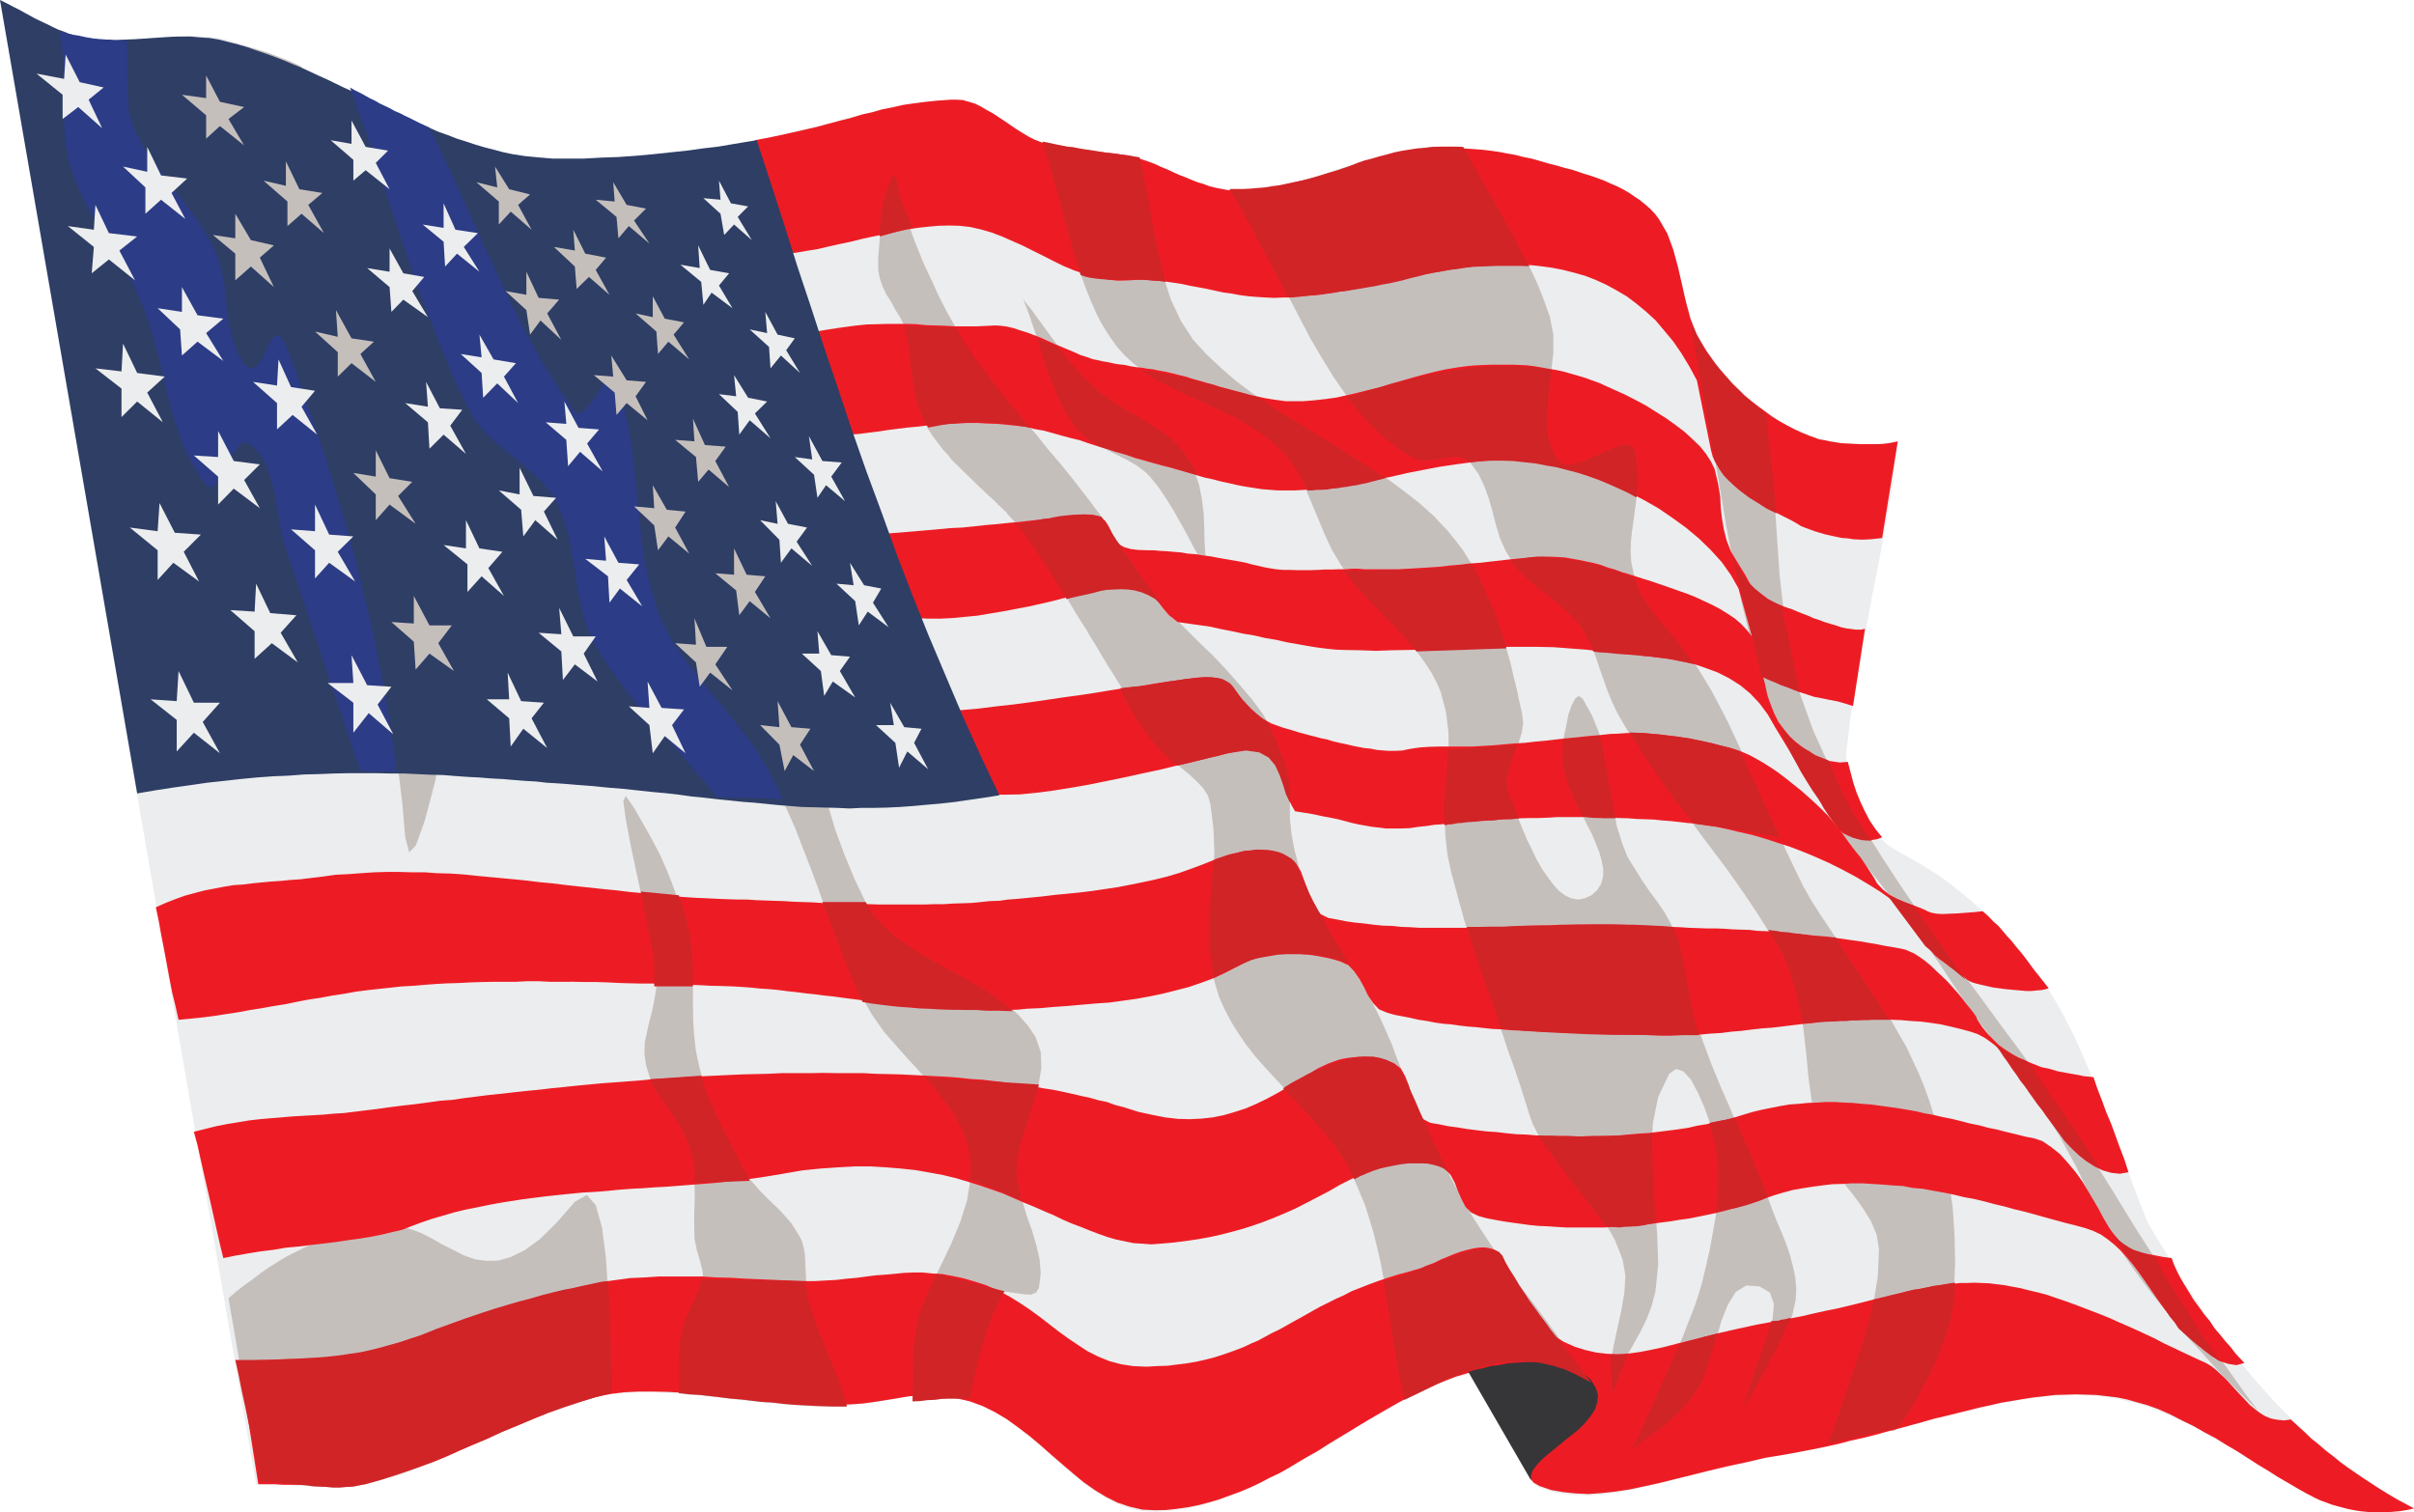 <svg xmlns="http://www.w3.org/2000/svg" width="200.734" height="125.77"><path fill="#ecedee" d="m178.543 101.566.539.946.559.894.539.887.535.895.562.917.555.872.563.84.585.863.563.843.59.844.61.817.589.843.613.786.606.765.64.793.664.766.665.738.664.742.714.735.735.691.715.687.742.715.765.664.79.664.812.641.824.633.836.586.895.613.894.563.918.562.946.535.964.535-.586.13-.613.097-.582.05-.562.052h-1.098l-.535-.051-.512-.051-.484-.078-.512-.102-.46-.12-.481-.13-.457-.129-.461-.175-.434-.157-.434-.203-.742-.383-.765-.433-.786-.461-.792-.457-.844-.512-.84-.531-.871-.512-.836-.586-.922-.539-.89-.508-.922-.511-.938-.512-.945-.457-.946-.43-.968-.39-.973-.383-.836-.254-.816-.2-.871-.203-.84-.128-.871-.079-.817-.054-.867-.047-.863.047-.867.031-.872.074-.886.098-.867.129-.895.133-.918.18-.894.152-.922.199-.938.234-.922.227-.941.234-.973.274-.969.23-.941.258-1.02.277-.996.258-.996.281-1.02.254-1.042.23-1.074.282-1.047.23-1.098.223-1.094.211-1.097.203-1.711.332-1.63.332-1.53.352-1.504.36-1.43.382-1.352.332-1.328.332-1.273.281-1.2.281-1.199.204-1.125.128-1.093.102-1.07-.027-.997-.102-1.043-.203-.968-.332-.512-.309-.281-.332-.051-.406.152-.434.332-.457.461-.464.535-.504.633-.535.645-.563.66-.535.636-.563.536-.562.46-.563.305-.562.156-.535-.05-.532-.258-.46-.332-.407-.434-.332-.535-.308-.586-.23-.664-.153-.687-.152-.739-.102-.765-.05-.82-.052-.715.051-.766.024-.715.078-.664.101-.582.102-.535.129-.895.23-.918.254-.84.332-.867.332-.843.383-.84.383-.817.41-.84.433-.816.434-.816.461-.793.504-.793.46-.817.513-.785.484-.793.457-.816.512-.793.46-.785.505-.817.441-.793.453-.844.434-.789.41-.816.383-.844.332-.84.332-.867.304-.816.282-.867.23-.895.203-.914.13-.894.097-.918.05-1.075-.05-1.066-.227-.996-.383-.969-.484-.922-.563-.945-.714-.887-.739-.894-.761-.918-.793-.895-.793-.914-.766-.945-.766-.918-.664-1.024-.605-.996-.492-1.047-.383-.863-.2-.816-.152-.715-.101-.715-.031h-.664l-.66.03-.586.075-.64.047-.637.11-.637.124-.66.098-.664.16-.743.074-.789.098-.843.082-.895.02h-1.098l-1.117-.02-1.176-.082-1.226-.121-1.219-.129-1.305-.129-1.273-.152-1.305-.153-1.297-.132-1.3-.098-1.254-.102-1.27-.078h-1.199l-1.203.078-1.117.102-1.075.152-1.07.278-1.047.332-1.047.363-1.043.402-1.074.434-1.07.434-1.074.488-1.04.484-1.124.485-1.047.511-1.067.457-1.074.461-1.07.43-1.024.434-1.07.41-1.043.332-.691.152-.688.18-.691.125-.715.078-.688.101-.742.028-.683.023-.743.05h-2.168l-.71-.05-.743-.023h-.714l-.715-.028-.715-.05L0 0l.41.203.406.207.383.203.41.203.41.23.383.204.403.23.41.203.383.18.433.203.406.207.438.203.434.153.433.18.434.128.453.121.77.153.788.078.766.05h.766l.742-.05.766-.028.761-.05.766-.075.765-.078.766-.02.766-.03.793-.051.761.05.817.051.793.102.785.18.816.234.766.227.766.254.765.28.77.306.715.28.734.333.742.308 1.43.664.738.332.692.383.683.332.742.352.688.332.715.363.687.324.742.36.684.355 1.43.664.714.309.743.281.715.356.734.257.773.254.735.278.765.254.766.23.793.203.785.211.82.172.942.152 1.074.13 1.148.077 1.196.075h1.25l1.277-.051 1.324-.024 1.301-.101 1.328-.106 1.297-.101 1.254-.125 1.25-.18 1.148-.129 1.094-.152 1.047-.18.895-.152 1.632-.332 1.45-.301 1.379-.332 1.226-.309 1.145-.254 1.047-.304.996-.281 1.89-.461.836-.204.922-.18.918-.202.945-.18.996-.129 1.067-.101 1.125-.102h.535l.535.031.485.149.507.152.485.23.511.282.457.28.512.306.461.332.512.332.457.332.46.304.513.309.48.254.508.2.488.179.484.133.457.101.461.098.485.05.46.079.454.074.512.031.46.047.458.082.46.07.485.028.46.101.462.05.484.102.453.102.461.152.535.13.535.202.489.157.535.203.512.203.457.203.511.23.485.208.511.175.481.18.512.203.484.129.535.129.535.102.54.101.554.02 1.047-.02.996-.101 1.024-.13.996-.203 1.015-.23.996-.23.996-.305.997-.309.988-.281.996-.305.996-.28 1.047-.282.996-.254 1.016-.23 1.023-.149 1.02-.133.742-.05.683-.02h.746l.684.02.742.05.688.051.742.082.687.098.711.128.692.125.738.18.691.13.715.202.688.203.71.18.692.203.535.13 1.07.358.512.153.582.203.543.203.504.23.54.231.507.254.484.281.489.332.457.309.433.351.41.36.383.406.332.434.711 1.226.485 1.297.382 1.43.333 1.43.332 1.425.382 1.406.536 1.328.742 1.25.402.583.461.562.434.563.46.585.508.536.489.511.535.512.535.457.562.48.559.41.617.415.582.402.614.36.636.304.614.305.632.258.364.125.402.156.434.074.46.102.512.078.457.078.54.023.507.028.488.023h1.5l.461-.023.434-.051.41-.078.356-.078-.383 3.238-.535 3.265-.614 3.293-.64 3.266-.606 3.262-.613 3.289-.535 3.27-.383 3.21.125.973.309 1.098.382 1.168.504 1.199.594 1.094.664.996.711.793.766.535.918.512.945.535.914.562.945.582.895.664.89.715.872.715.867.766.836.816.82.812.816.875.766.915.711.918.719.964.683.996.64 1.024.587 1.02.535 1.046.582 1.098.516 1.172.511 1.172.508 1.203.485 1.2.457 1.218.488 1.203.457 1.223.46 1.222.868 2.399.43 1.144.433 1.125.434 1.098"/><path fill="#c5bfbc" d="m56.445 115.852.028-1.43-.028-1.477.078-1.43.356-1.355.129-.433.23-.434.254-.406.254-.43.23-.383.231-.41.18-.414.101-.43-.05-1.047-.231-.918-.254-.863-.207-.996-.023-1.785.05-1.84-.05-1.836-.282-1.785-.304-.941-.461-.895-.535-.867-.59-.895-.606-.867-.543-.887-.402-.894-.281-.918-.13-.941.028-.946.18-.867.203-.895.23-.867.172-.894.16-.918.02-.942-.352-2.375-.539-2.804-.636-2.961-.586-2.754-.434-2.293-.207-1.531.207-.41.688.996.867 1.507.742 1.329.613 1.195.504 1.148.434 1.094.41 1.125.355 1.273.36 1.356.304 1.324.207 1.3.051 1.278.051 1.25v1.246l.023 1.25.079 1.274.152 1.3.281 1.329.36 1.254.457 1.246.507 1.199.536 1.2.562 1.148.586 1.171.613 1.2.309.511.328.457.387.43.406.465.43.434.433.43.461.433.434.433.41.461.383.434.332.512.304.484.282.512.152.562.102.555.027.613.074 1.559.258 1.558.402 1.528.512 1.504.586 1.507.562 1.477.563 1.48.512 1.45h-.895l-.867-.02-.89-.031-.919-.05-.843-.048-.868-.074-.922-.11-.867-.05-.836-.098-.87-.105-.868-.07-.867-.11-.863-.098-.868-.101-.87-.05-.868-.102M10.531 3.492l.051.895v2.886l.059.965.074.918.2.895.312.844.351.664.41.656.407.64.386.586.434.586.433.59.434.563.434.558.46.59.407.555.43.562.433.563.41.613.356.613.36.637.331.664.512 1.195.305 1.25.203 1.254.129 1.301L19 26.81l.285 1.222.38 1.145.636 1.125.562.41.485-.18.437-.613.356-.793.41-.71.355-.458.41.102.457.793.922 2.445.914 2.445.868 2.477.793 2.5.789 2.476.761 2.496.715 2.579.664 2.523.59 2.55.61 2.579.488 2.598.457 2.582.43 2.597.382 2.625.313 2.63.226 2.679.332 1.25.559-.586.742-2.067.817-3.09.765-3.671.66-3.848.434-3.57.152-2.887-.101-1.246-.18-1.2-.223-1.226-.312-1.195-.352-1.176-.41-1.2-.383-1.144-.484-1.199-.461-1.176-.457-1.175-.488-1.168-.457-1.176-.38-1.2-.413-1.199-.352-1.195-.308-1.227-.176-1.3-.059-1.477v-3.168l-.07-1.55-.203-1.43-.383-1.278-.692-1.023-.765-.836-.613-.867-.582-.844-.461-.918-.383-.922-.332-.937-.281-.922-.254-.969-.23-.965-.407-1.992-.23-.996-.231-1.047-.281-1.016-.332-1.046-.356-1.024-.941-.433-.918-.356-.945-.36-.922-.28-.942-.231-.969-.254-.917-.152-.946-.18-.918-.078-.914-.074H13.93l-.871.023-.868.082-.836.13-.824.12m11.074 119.753h.536l.535.027.562.024.535.078.559.05.535.051.563.051.562.078.535.024.563.027.586.05h.511l.583-.05.511-.027.586-.102.54-.101 1.273-.36 1.273-.406 1.277-.434 1.25-.48 1.278-.512 1.246-.535 1.25-.539 1.254-.508 1.27-.59 1.253-.507 1.274-.54 1.254-.507 1.296-.461 1.301-.43 1.328-.414 1.348-.352-.05-2.246-.052-2.78-.152-3.083-.18-3.016-.332-2.625-.53-1.886-.74-.844-.995.566-1.528 1.758-1.379 1.352-1.253.914-1.149.562-1.047.309-.992.023-.941-.129-.946-.332-.843-.433-.914-.453-.895-.512-.895-.461-.992-.355-1.043-.23-1.097-.102-1.227.152-.844.18-.816.18-.813.253-.793.254-.765.309-.738.304-.715.332-.711.36-.692.351-.714.434-.688.433-.664.461-.664.512-.715.508-.664.512-.664.582.332 1.918.332 1.914.313 1.91.324 1.914.332 1.91.332 1.914.308 1.887.332 1.914M35.71 10.613l.735 1.5.746 1.532.684 1.535.691 1.504.715 1.527.664 1.531.688 1.504.715 1.531.71 1.48.743 1.477.765 1.508.79 1.43.843 1.43.863 1.425.946 1.352.945 1.375.332.152.406-.281.461-.605.512-.743.453-.715.442-.562.324-.254.23.203.817 2.344.539 2.426.332 2.453.226 2.473.23 2.496.31 2.445.456 2.453.692 2.324.402.887.461.895.535.843.563.84.562.82.637.786.64.816.657.793.64.789.665.82.636.785.64.844.587.817.562.843.535.891.512.895.582 1.171.563 1.172.535 1.203.535 1.196.461 1.222.484 1.227.461 1.2.453 1.222.434 1.25.461 1.226.484 1.227.461 1.195.485 1.2.511 1.195.555 1.18.566 1.144.48.844.54.789.586.816.637.711.664.766.664.742.691.738.664.766.684.71.613.794.586.793.512.789.484.844.36.894.304.887.2.972.05 1.786-.3 1.785-.563 1.762-.715 1.734-.84 1.758-.843 1.761-.711 1.762-.536 1.809-.21 1.449-.07 1.535v1.555l-.028 1.527.613-.02.582-.077.594-.024.61-.078.558-.023h.613l.586-.028h.61l.16-1.07.101-1.125.07-1.144.051-1.125.13-1.122.253-1.074.332-1.047.488-.914.383-.281.508-.023.64.074.716.101.664.098.586.031.43-.18.23-.382.152-1.2-.102-1.199-.28-1.195-.36-1.227-.434-1.199-.351-1.199-.364-1.195-.12-1.203.12-1.43.383-1.477.461-1.453.461-1.48.406-1.426.23-1.406-.05-1.328-.434-1.25-.632-.942-.715-.816-.82-.766-.891-.715-.973-.633-.996-.585-1.043-.563-1.02-.562-1.046-.586-1.016-.563-.996-.586-.973-.664-.867-.71-.789-.766-.742-.82-.61-.942-.945-1.969-.84-2.035-.742-2.02-.637-2.14-.558-2.114-.535-2.144-.461-2.191-.457-2.172-.461-2.196-.485-2.191-.46-2.168-.563-2.14-.613-2.141-.657-2.094-.765-2.063-.895-2.042-.41-.282-.586.203-.765.512-.793.688-.813.66-.664.484-.484.18-.203-.383-.079-1.887.31-1.886.483-1.91.688-1.891.61-1.89.534-1.884.332-1.89-.019-1.883-.105-.996-.208-1.024-.23-.945-.305-.937-.328-.973-.355-.918-.41-.918-.434-.922-.434-.937-.46-.895-.458-.918-.46-.922-.43-.914-.485-.945-.382-.918-.41-.969-1.227.176-1.2.078-1.226.078-1.195.024-1.25.05-1.2-.074-1.195-.078-1.148-.129-1.176-.152-1.176-.203-1.117-.282-1.098-.28-1.097-.333-1.074-.402-1.067-.442-.996-.504m38.742 4.539-.203-.304-.23.382-.254.836-.258 1.258-.227 1.426-.156 1.422-.102 1.305v.968l.13.692.23.664.304.656.41.645.356.66.41.664.332.664.254.715.203 1.148.13 1.047.077.992.203 1.836.23.914.352.945.536.997.359.562.41.535.406.535.434.48.41.513.485.464.46.454.504.488.461.457.485.46.511.485.512.461.485.484.507.481.461.535.461.484.383.438.383.457.383.512.379.535.382.562.356.563.41.613.355.582.36.613.383.586.355.614.328.562.332.555.332.543.332.531.313.461.351.637.41.636.356.614.383.64.383.637.382.582.383.64.41.637.352.637.41.59.414.637.434.582.379.644.406.61.434.586.433.613.461.586.563.562.632.536.641.53.586.54.535.558.41.641.203.688.254 2.043.078 2.039-.128 2.011-.176 2.043-.13 2.012.024 1.969.23 2.015.563 1.91.485 1.075.539 1.02.605.964.664.973.742.945.79.89.82.895.816.867.836.891.844.867.793.895.765.945.739.918.691.965.613.996.504 1.074.918 2.196.692 2.242.535 2.242.433 2.273.36 2.293.383 2.375.382 2.317.454 2.402.921-.434.895-.437.89-.434.895-.433.914-.356.922-.332.941-.308.922-.227.965-.176.969-.05h.996l1.023.097 1.047.235 1.067.328 1.047.484 1.148.613-.664-.972-.715-.97-.664-.913-.664-.895-.684-.918-1.328-1.789-.687-.894-.664-.864-.66-.945-.664-.89-.645-.942-.605-.918-.641-.973-.637-.996-.613-1.046-.461-.817-.457-.863-.461-.867-.43-.895-.433-.867-.41-.89-.434-.868-.406-.918-.766-1.789-.383-.887-.386-.894-.356-.867-.36-.922-.324-.887-.382-.875-.59-1.32-.637-1.254-.664-1.195-.664-1.18-.684-1.117-.714-1.125-.665-1.098-.664-1.043-.613-1.098-.562-1.148-.485-1.149-.41-1.195-.332-1.277-.254-1.3-.148-1.407V66.57l-.051-1.582-.281-1.48-.485-1.426-.64-1.379-.79-1.328-.945-1.27-1.023-1.195-1.067-1.207-1.125-1.195-1.171-1.121-1.122-1.125-1.148-1.145-1.07-1.148-.946-1.149-.914-1.148-.714-1.196-.665-1.203-.765-1.172-.77-1.175-.84-1.117-.863-1.125-.894-1.149-.895-1.094-.945-1.097-.89-1.125-.942-1.098-.926-1.098-.914-1.097-.84-1.094-.844-1.148-.793-1.118-.761-1.152-.485-.715-.433-.765-.461-.817-.434-.816-.433-.864-.383-.867-.41-.87-.407-.868-.359-.887-.352-.87-.304-.868-.332-.867-.282-.817-.257-.84-.23-.765-.204-.766m10.637 9.746.508 1.32.46 1.38.434 1.355.434 1.375.46 1.324.536 1.305.637 1.219.742 1.203.304.383.278.332.383.277.382.281.41.258.407.23.433.204.461.23.434.203.434.23.46.231.403.223.441.258.38.281.386.305.328.332.715.894.637.946.613.988.562.996.555.996.54 1.047.558.996.562.965-.125-1.168-.078-1.2-.027-1.226-.051-1.195-.152-1.2-.23-1.175-.384-1.098-.535-1.016-.332-.539-.406-.457-.434-.488-.457-.383-.511-.406-.536-.332-.535-.36-.562-.331-.531-.332-.563-.305-.562-.332-.536-.332-.539-.38-.484-.355-.508-.359-.437-.434-.434-.41-.383-.406-.402-.434-.36-.433-.382-.43-.356-.46-.383-.462-.332-.457-.359-.488-.332-.457-.332-.46-.332-.458-.332-.437-.332-.485-.383-.453-.328-.434"/><path fill="#c5bfbc" d="m86.695 11.781.512.102.512.11.508.1.511.102.485.047.511.102.48.078.513.074.484.078.512.082.507.07.489.051.508.078.48.051.543.102.504.078.437 1.863.356 1.985.332 2.042.41 2.043.457 1.989.613 1.89.817 1.754 1.043 1.61 1.097 1.195 1.2 1.125 1.226 1.07 1.324.996 1.38.942 1.378.894 1.426.895 1.453.867 1.43.867 1.457.867 1.398.914 1.407.946 1.32.972 1.305 1.02 1.222 1.094 1.125 1.199.66.816.614.793.535.867.535.891.46.895.868 1.937.36.973.664 1.984.3.996.282.996.23 1.043.254.996.203.997.23.996.102.843-.125.813-.562 1.734-.332.844-.258.867-.102.793.16.785.25.692.282.715.664 1.632.355.844.41.813.383.816.434.766.484.683.461.614.48.535.512.382.508.23.562.103.536-.102.562-.254.485-.434.332-.53.152-.563.027-.64-.133-.688-.199-.715-.305-.766-.332-.793-.41-.785-.383-.816-.41-.82-.355-.817-.383-.817-.254-.816-.18-.762-.078-.765.032-.715.097-.867.203-.973.18-.937.281-.793.305-.563.281-.203.332.23.766 1.38.586 1.449.387 1.53.3 1.528.235 1.61.277 1.558.281 1.55.485 1.509.406 1.047.59.945.586.945.636.938.664.894.614.895.508.918.433.965.332.972.281.969.23.996.177 1.047.18.992.18.996.23.996.304.938.332.945.352.945.36.97.382.921.383.945.41.918.406.942.383.918.41.945.434.965.406.918.383.945.41.969.41.945.352.973.36.965.331.843.387.891.351.89.309.9.254.964.203.945.078.918-.05.942-.258 1.199-.407 1.125-.48 1.148-.617 1.125-.614 1.094-.691 1.098-.582 1.12-.535 1.145.281-1.398.484-1.531.563-1.606.562-1.558.383-1.403.102-1.226-.332-.942-.867-.508-1.102-.078-.867.536-.664 1.074-.535 1.347-.461 1.61-.403 1.66-.46 1.527-.536 1.328-.383.274-.332.262-.355.253-.332.31-.332.273-.332.257-.332.305-.328.258-.332.281-.332.277-.332.309-.313.281-.332.282-.324.277-.309.281-.332.309.332-.867.332-.872.36-.867.382-.836.383-.87.383-.84.379-.872.406-.867.36-.867.382-.863.356-.868.332-.87.332-.84.332-.864.281-.87.25-.868.332-1.379.313-1.379.254-1.398.25-1.407.129-1.37.05-1.38-.02-1.406-.132-1.379-.2-1.015-.331-1.227-.461-1.277-.535-1.219-.563-1.047-.637-.691-.613-.203-.562.41-.914 1.914-.434 2.14-.152 2.297.152 2.371.203 2.418.152 2.403.079 2.32-.23 2.219-.306 1.195-.441 1.149-.531 1.074-.563 1.02-.61 1.073-.487 1.067-.407 1.125-.25 1.2-.21-1.38.05-1.43.258-1.476.332-1.531.332-1.508.254-1.5.078-1.406-.23-1.301-.309-.813-.332-.816-.434-.793-.503-.766-.54-.738-.562-.71-.559-.747-.613-.684-.586-.742-.59-.687-.586-.742-.53-.735-.485-.773-.438-.735-.406-.793-.281-.789-.41-1.328-.434-1.347-.457-1.356-.488-1.328-.434-1.328-.453-1.348-.922-2.656-.484-1.32-.434-1.38-.457-1.355-.41-1.324-.383-1.379-.383-1.402-.36-1.348-.3-1.406-.18-1.66-.05-1.703.097-1.739.133-1.707.102-1.734-.024-1.711-.21-1.656-.43-1.633-.332-.766-.383-.742-.434-.683-.484-.692-.535-.687-.512-.614-.586-.636-.59-.641-.605-.633-.59-.586-.613-.64-.586-.637-.563-.664-.535-.637-.531-.691-.461-.684-.715-1.203-.586-1.25-.535-1.3-.54-1.274-.534-1.278-.633-1.199-.695-1.097-.836-.993-.715-.664-.82-.636-.817-.536-.863-.53-.899-.466-.937-.433-.922-.43-.945-.434-.914-.437-.946-.434-.89-.457-.871-.511-.79-.536-.812-.59-.691-.636-.664-.734-.637-.895-.613-.973-.485-.941L90.7 25l-.434-1.074-.383-1.047-.352-1.098-.332-1.148-.308-1.117-.305-1.098-.281-1.152L88 16.148l-.309-1.125-.304-1.097-.332-1.07-.36-1.075"/><path fill="#c5bfbc" d="M102.23 15.836h1.172l1.176-.098 1.2-.152 1.199-.285 1.195-.278 1.2-.332 1.226-.382 1.199-.383 1.223-.383 1.222-.356 1.254-.308 1.219-.305 2.453-.36 1.277-.019 1.22.02.433.87.46.84.512.872.457.836.512.867.484.871.508.867.516.895.48.867.457.914.489.895.457.89.41.895.383.945.332.895.332.941.281 1.453v1.508l-.18 1.55-.203 1.532-.16 1.535v1.5l.23 1.406.614 1.328.254.254.332.18.41.023.46-.074.458-.129.539-.203.558-.23.54-.23.535-.255.511-.207.485-.203.43-.101.355-.028.281.051.23.207.102.332.18 1.145.023 1.047-.023.968-.078.946-.125.894-.106.863-.125.84-.078.793-.023.817.05.843.176.864.258.894.434.946.637.968.793 1.047.992 1.145.867.996.844 1.117.789 1.277.812 1.328.766 1.43.77 1.508.714 1.55.738 1.56.688 1.577.71 1.583.692 1.527.664 1.535.664 1.43.665 1.402.636 1.297.664 1.176.633.996 1.328 1.992.664.992.715 1.02.692 1.02.664.991.714.997.606 1.046.691 1.02.586 1.043.614 1.047.511 1.097.504 1.075.461 1.117.414 1.152.684 2.168.586 2.219.383 2.27.308 2.269.152 2.297.051 2.32-.101 2.297-.203 2.27-.309 1.328-.383 1.222-.508 1.172-.59 1.047-.683 1.121-.691 1.094-.739 1.125-.691 1.2-.254.077-.36.024-.277.05-.383.106-.328.074-.383.078-.382.074-.36.079-.414.078-.351.101-.36.051-.383.074-.332.102-.328.054-.308.051-.282.051.59-2.195.66-2.016.665-1.914.664-1.883.59-1.867.453-1.965.332-2.062.101-2.223-.2-1.246-.464-1.098-.66-1.07-.738-1.02-.793-.996-.766-.996-.637-1.07-.511-1.094-.485-1.762-.332-1.914-.277-2.015-.203-2.09-.23-2.04-.333-1.991-.46-1.86-.688-1.683-.738-1.356-.793-1.375-.813-1.277-.867-1.3-.895-1.298-.918-1.277-.941-1.25-.945-1.25-.918-1.254-.973-1.27-.918-1.226-.914-1.274-.895-1.3-.867-1.278-.816-1.351-.766-1.324-.43-.895-.39-.945-.324-.918-.332-.942-.309-.945-.355-.918-.41-.894-.485-.84-.309-.38-.328-.382-.664-.664-.36-.281-.378-.282-.383-.304-.383-.258-.355-.254-.41-.309-.36-.28-.355-.278-.36-.332-.331-.332-.329-.38-.28-.382-.661-1.074-.484-1.07-.332-1.098-.282-1.094-.308-1.098-.383-1.046-.484-1.024-.715-.965-.434-.312-.512-.121h-.586l-.613.101-.633.098-.64.101h-.535l-.485-.12-1.379-.821-1.246-.941-1.176-1.098-1.097-1.254-1.047-1.348-.992-1.43-.918-1.507-.918-1.55-.844-1.61-.844-1.63-.836-1.636-.816-1.582-.844-1.578-.844-1.531-.836-1.457-.921-1.38m38.312 11.099.434 1.992.355 2.039.41 2.066.356 2.09.332 2.121.379 2.14.363 2.118.351 2.14.41 2.172.434 2.094.434 2.114.512 2.062.507 2.07.59 1.985.613 1.968.711 1.934.586 1.356.664 1.378.739 1.301.761 1.297.844 1.254.817 1.273.917 1.223.895 1.227.914 1.25.945 1.199.973 1.223.918 1.199.895 1.226.937 1.2.875 1.273.863 1.223.895 1.355.867 1.297.867 1.25.864 1.2.867 1.124.82 1.117.84 1.153.793 1.12.812 1.126.766 1.144.766 1.149.765 1.199.692 1.277.734 1.325.664 1.378.664 1.454.461.964.559 1.024.664 1.098.742 1.144.785 1.148.871 1.2.942 1.246.972 1.203 1.992 2.398 1.04 1.125.996 1.118.996 1.074.972.969.914.917.895.844-.992-1.3-.996-1.407-1.024-1.43-.992-1.449-1.023-1.508-1.016-1.527-.996-1.558-.996-1.582-.969-1.56-.992-1.55-.977-1.582-.937-1.535-.922-1.477-.945-1.48-.887-1.43-.867-1.347-1.356-2.043-1.398-2.012-1.43-2.02-1.48-1.984-1.457-1.992-1.477-2.012-1.453-1.992-1.43-1.992-1.426-1.989-1.378-2.035-1.356-2.07-1.297-2.063-1.226-2.093-1.172-2.121-1.098-2.164-1.02-2.243-1.097-3.062-.817-3.188-.484-3.27-.383-3.308-.23-3.37-.23-3.368-.255-3.371-.41-3.29-.43-.331-.433-.352-.434-.414-.433-.379-.867-.867-.41-.484-.407-.461-.41-.508-.41-.488-.383-.536-.383-.53-.351-.536-.664-1.125-.305-.562"/><path fill="#ed1c24" d="m156.508 44.738 1.3-8.035-.355.078-.41.078-.434.051-.46.024h-1.5l-.489-.024-.508-.027-.539-.024-.457-.078-.511-.078-.461-.101-.434-.075-.402-.156-.364-.125-.632-.258-.665-.304-.585-.305-.641-.36-.613-.382-.586-.434-.563-.41-.554-.43-.59-.484-.485-.484-.535-.512-.46-.535-.485-.535-.461-.563-.383-.562-.402-.563-.742-1.27-.536-1.355-.382-1.43-.332-1.476-.332-1.43-.383-1.402-.485-1.324-.71-1.227-.333-.434-.382-.406-.41-.36-.434-.35-.457-.31-.489-.331-.484-.282-.508-.254-.539-.23-.504-.23-.543-.204-.582-.203-.511-.152-1.07-.36-.536-.128-.691-.203-.711-.18-.688-.203-.715-.203-.664-.13-.691-.179-.715-.125-.683-.129-.692-.097-.715-.082-1.43-.102-.738-.02h-.71l-.747.02-.761.05-1.02.134-1.023.148-1.016.23-.996.254-1.047.282-.996.28-.996.306-.988.28-.997.31-.996.304-.996.23-1.015.231-.996.203-1.024.13-.996.1-1.047.02-.531-.02-.512-.1-.535-.103-.512-.128-.484-.184-.508-.148-.512-.204-.484-.207-.535-.203-.508-.23-.484-.227-.512-.207-.484-.23-.54-.203-.535-.18-.535-.176-.46-.105-.454-.075-.484-.078-.461-.074-.461-.027-.484-.07-.461-.032-.457-.078-.461-.02-.512-.03-.453-.075-.461-.078-.485-.101-.46-.047-.458-.102-.484-.133-.488-.18-.508-.198-.48-.254-.512-.309-.485-.305-.488-.332-.484-.332L83 9.72l-.46-.304-.513-.282-.48-.28-.465-.231-.504-.153-.512-.148-.511-.031h-.508l-1.098.078-.992.101-.977.125-.886.13-.871.202-.84.157-.863.253-.825.18-.914.281-.894.227-.969.258-1.047.281-1.094.254-1.25.281-1.304.281-1.45.282.332 1.195.301 1.172.332 1.203.332 1.148.313 1.168.277 1.204.305 1.148.281 1.195.895-.074.89-.152.942-.153.894-.21.918-.204.945-.199.918-.23.922-.203.914-.18.946-.203.89-.18.922-.152.914-.102.867-.078.895-.023.867.023.895.102.894.203.887.258.871.332 1.734.765.864.434.867.43.844.433.843.41.868.356.914.308.867.254.894.18.918.101.946-.027.742-.05h.683l.743.077.687.051.742.102.688.101.71.153.692.129.688.128.714.153.692.152.738.102.684.129.742.097.687.055.743.047.687.031.742-.031h.711l.715-.07.715-.079.715-.05 1.43-.204.714-.128.735-.13.691-.152.738-.125.692-.156.734-.176.695-.129.735-.18.742-.128.688-.153.742-.152.683-.129.746-.125.684-.129.742-.101.688-.078.742-.102.687-.023.743-.078h1.425l1.43.101.715.078.918.125.89.18.918.23.895.254.867.332.895.41.836.454.87.511.79.594.793.656.816.742.711.844.742.89.688.993.664 1.098.637 1.175 1.175 5.817.153.562.25.504.28.489.333.484.41.434.406.382.461.41.485.329.539.359.535.332.531.332.567.3.558.313.586.301.563.281.535.305.281.18.383.152.351.129.414.152.43.13.434.128.46.102.458.101.488.102.457.027.484.074.512.028h.461l.504-.028.465-.05.457-.051"/><path fill="#ed1c24" d="m154.086 58.719.996-6.43-.332.074h-.41l-.383-.05-.406-.051-.461-.102-.434-.152-.46-.13-.481-.148-.485-.183-.46-.149-.438-.203-.48-.18-.383-.152-.41-.18-.407-.132-.332-.121-.996-.41-.664-.305-.43-.23-.253-.231-.23-.309-.259-.457-.355-.664-.563-.914-.636-1.047-.36-.922-.23-.918-.153-.894-.101-.887-.05-.973-.18-1.07-.282-1.2-.3-.612-.415-.641-.48-.605-.637-.614-.664-.613-.742-.562-.785-.563-.848-.535-.812-.512-.844-.453-.84-.434-.793-.359-.742-.332-.656-.305-.641-.23-.484-.18-.665-.203-.636-.18-.64-.18-.587-.124-.61-.102-.585-.105-.613-.102-.563-.074-.562-.027-.61-.024h-1.785l-.637.024-.64.027-.664.055-.918.12-.946.157-.914.203-.918.23-.922.254-.886.254-.922.258-.89.281-.923.227-.918.23-.894.207-.914.204-.918.128-.918.102-.945.074h-1.454l-.535-.074-.562-.078-.614-.102-.585-.129-.614-.125-.613-.18-.605-.152-.641-.18-.613-.152-.614-.207-.586-.152-.613-.18-.555-.152-.543-.18-.53-.125-.384-.101-.433-.102-.485-.105-.433-.074-.461-.102-.461-.05-.453-.079-.485-.05-.492-.079-.453-.101-.484-.051-.461-.078-.434-.102-.46-.074-.434-.098-.41-.082-.485-.18-.504-.152-.543-.25-.554-.23-.54-.23-.558-.231-.563-.254-.562-.258-.586-.226-.559-.208-.566-.175-.531-.18-.535-.129-.54-.074-.484-.027-.508.027-.992.05h-1.84l-.816-.05-.816-.028-.762-.023-.766-.078-.765-.027H73.84l-.89.027-.923.023-.992.106-1.12.152-1.177.18-1.347.226.332 1.125.3 1.047.282 1.067.285 1.074.277 1.07.281 1.043.282 1.098.254 1.074.843-.102.84-.05.82-.106.836-.101.817-.125.816-.106.82-.101.84-.075.84-.101.817-.05.816-.079.816-.027.844-.051h.813l.843.05.844.028.79.078.792.074.766.102.762.18.738.128.742.204.715.203.766.207.734.175.742.258.715.227.766.23.765.258.817.223.793.281.84.23.714.204.739.207.714.175.715.207.711.204.688.203.691.207.715.152.687.18.711.152.664.152.696.13.664.101.66.102.637.05.664.051h1.379l1.324-.074 1.351-.129 1.348-.18 1.356-.23 1.328-.254 1.379-.281 1.32-.305 1.328-.258 1.328-.254 1.324-.199 1.352-.18 1.305-.132 1.32-.02 1.305.02 1.3.132.895.13 1.016.202 1.097.278 1.149.355 1.199.434 1.223.512 1.226.562 1.277.664 1.2.684 1.195.816 1.125.817 1.07.894.996.973.895.988.762 1.074.636 1.121 1.43 5.106.2.867.16.582.171.383.23.254.333.18.433.203.645.28.863.434.563.309.636.203.614.203.683.13.614.128.664.125.636.18.64.207"/><path fill="#ed1c24" d="m156.508 69.633-.54-.664-.484-.711-.402-.766-.36-.765-.331-.793-.282-.844-.226-.863-.23-.868-.665.051-.535-.078-.488-.074-.383-.129-.332-.129-.3-.152-.231-.176-.235-.18-.328-.18-.406-.28-.46-.356-.458-.434-.46-.558-.485-.645-.38-.762-.331-.867-.184-.512-.129-.558-.12-.563-.161-.582-.07-.59-.153-.566-.109-.531-.07-.457-.203-.59-.332-.586-.41-.512-.462-.484-.535-.461-.613-.402-.613-.383-.637-.332-.71-.332-.665-.309-.687-.277-.665-.23-.64-.231-.582-.203-.535-.18-.516-.18-.66-.203-.637-.203-.64-.207-.586-.172-.563-.21-.613-.173-.555-.21-.562-.153-.614-.129-.562-.12-.586-.102-.613-.11-.633-.047-.613-.023h-.637l-.692.023-.945.098-.945.082-.887.102-.875.097-.863.102-.867.058-.844.102-.836.07-.867.102-.871.058-.84.051-.844.05-.918.052h-2.73l-.536-.051h-.511l-.586.05h-.563l-.554.02h-.563l-.562.031-.614.02h-1.148l-.582-.02h-.563l-.562-.05-.535-.082-.535-.102-.54-.129-.433-.097-.485-.133-.511-.102-.555-.097-.59-.102-.61-.102-.64-.128-.613-.075-.688-.11-.613-.046-.61-.102-.636-.05-.562-.051-.536-.024-.484-.05h-.488l-.817-.028-.632-.078-.536-.152-.359-.203-.305-.254-.207-.309-.125-.304-.129-.309-.129-.281-.175-.305-.157-.23-.277-.23-.36-.173-.46-.11-.606-.019-.765.051-.996.149-.973.132-.969.098-1.789.203-.887.078-.945.102-.945.078-.914.102-.996.101-1.047.05-1.047.102-1.176.102-1.195.102-1.301.105-1.406.102.332.968.308.868.332.761.332.766.305.765.309.793.281.895.277 1.047.922.101.938.051h.996l1.023-.05 1.047-.102 1.067-.102 1.046-.18 1.075-.18 1.07-.202 1.074-.203 1.016-.23.996-.231.969-.254.894-.23.863-.18.844-.203.895-.18.789-.102.691-.027h.555l.492.101.43.13.332.18.332.23.281.226.227.258.257.305.23.308.255.305.281.328.332.254.383.312.863.122.895.128.918.13.918.202.922.18.937.203.926.153.887.207.921.152.887.203.875.152.863.157.79.125.792.101.743.078.683.028 1.352.023 1.328.05 1.328-.05 1.324-.023 1.38-.028 1.327-.078 1.348-.023 1.351-.078 1.329-.024 1.355-.027h2.7l1.324.027 1.328.102 1.351.101 1.324.153.875.101.887.106.973.074.969.102.996.129 1.015.128.996.204 1.047.23.965.332.945.352.946.484.894.563.84.69.77.817.683.918.613 1.067 3.875 6.379.13.28.203.31.203.28.23.325.23.332.204.281.129.235.101.148.281.21.383.2.485.203.48.13.543.081h.531l.465-.082.43-.152"/><path fill="#ed1c24" d="m170.355 82.184-.304-.387-.281-.352-.301-.383-.313-.382-.3-.41-.282-.383-.304-.41-.333-.407-.332-.383-.332-.433-.382-.41-.36-.43-.355-.414-.434-.379-.41-.434-.46-.406-.716.074-.683.051-.692.051-.636.027-.614.028-.484-.028-.434-.078-.332-.125-.3-.152-.442-.18-.555-.207-.613-.226-.59-.258-.636-.332-.563-.434-.504-.535-.262-.48-.332-.512-.379-.586-.382-.562-.434-.536-.406-.535-.36-.488-.304-.434-.36-.453-.406-.512-.46-.535-.536-.539-.559-.535-.566-.512-.61-.535-.636-.504-.613-.492-.633-.48-.645-.434-.613-.383-.582-.332-.563-.304-.535-.23-.46-.18-.66-.204-.692-.152-.66-.18-.664-.152-.614-.129-.687-.152-.613-.078-.665-.102-.687-.078-.61-.074-.663-.051-.637-.05h-1.328l-.692.05-.664.023-.914.102-.945.078-.895.101-.867.079-.887.101-.875.102-.863.078-.867.101-.867.051-.864.074-.87.078-.891.051-.871.051h-2.75l-.895.027-.715.051-.535.074-.46.079-.462.101-.562.027h-.656l-.922-.078-.485-.101-.535-.051-.531-.102-.492-.101-.535-.129-.504-.102-.54-.129-.484-.152-.512-.101-.484-.13-.508-.128-.46-.125-.481-.13-.465-.148-.46-.132-.43-.13-.84-.304-.664-.352-.563-.382-.434-.36-.41-.355-.281-.41-.281-.36-.223-.328-.262-.332-.28-.308-.274-.23-.36-.204-.433-.129-.512-.102h-.637l-.765.051-1.075.153-1.117.156-1.176.176-1.199.207-1.222.152-1.278.203-1.25.207-1.347.203-1.329.18-1.351.203-1.406.203-1.375.18-1.38.152-1.429.18-1.398.125-1.407.129.309.992.355.867.36.793.433.738.41.743.352.793.387.863.308 1.02.938.101h1.098l1.253-.023 1.32-.13 1.407-.179 1.43-.23 1.476-.254 1.508-.305 1.504-.309 1.508-.332 1.426-.3 1.351-.332 1.278-.282 1.144-.304 1.047-.258.894-.203.868-.203.761-.079.637.051.484.13.438.202.383.254.277.332.258.41.18.43.175.461.157.457.152.512.152.484.18.484.23.461.254.434.813.129.766.129.69.152.661.121.64.133.583.152.586.157.562.125.563.097.562.102.563.059.558.074h1.274l.691-.024.738-.11.664-.07.665-.1.714-.052.684-.078.715-.082.691-.05.739-.048.714-.05.743-.024.734-.078.715-.023.742-.059.766-.02h.742l.765-.03.735-.047h2.988l.734.046h.715l.742.032.739.02.742.058.715.023.715.027.683.075.692.05.714.079.665.078.664.05.867.149.894.125.965.207.969.234.996.223 1.074.309 1.016.332 1.097.355 1.075.41 1.097.457 1.094.489 1.07.535 1.098.586 1.024.609 1.066.664.996.715 3.469 4.516.203.18.281.226.434.308.433.332.485.282.383.304.332.282.18.152.152.102.28.128.333.098.41.102.453.101.485.11.539.074.558.074.59.055.563.05.535.047h.48l.434-.046.414-.032.328-.074.226-.074"/><path fill="#d12427" d="m105.395 60.04-.461-.333-.434-.352-.434-.382-.359-.383-.383-.41-.281-.356-.273-.383-.23-.332-.231-.257-.313-.204-.351-.18-.41-.1-.434-.024-.485-.028-.535.028-.562.074-.637.05-.66.11-.715.098-.766.125-.765.156-.793.102-.863.074-.868.101.434.922.453.84.512.871.562.836.614.793.613.766.738.738.844.66.637-.152.59-.149.581-.129.536-.125.511-.128.485-.102.433-.129.41-.102 1.5-.23 1.098.152.793.434.535.64.36.786.304.843.23.766.333.692.05-.817-.081-.844-.149-.84-.254-.867-.332-.816-.332-.844-.383-.816-.382-.844"/><path fill="#2e3e65" d="m62.926 11.66 1.144 3.492 1.125 3.47 1.098 3.491 1.148 3.442 1.125 3.449 1.168 3.441 1.149 3.442 1.195 3.398 1.254 3.39 1.223 3.391 1.304 3.391 1.348 3.367 1.402 3.313 1.43 3.37 1.508 3.34 1.555 3.29-1.305.207-1.219.176-1.226.18-1.176.128-1.168.102-1.098.101-1.098.078-1.046.051-1.075.024h-1.043l-1.02.05-.995-.05-.996-.024-.965-.027-.996-.024-.969-.078-.992-.078-.996-.101-1.028-.102-.992-.074-.992-.106-1.023-.101-1.067-.125-1.074-.106-1.098-.152-1.097-.125-1.168-.105-1.153-.125-1.199-.13-1.27-.1-1.253-.13-1.352-.101-.816-.07-.84-.06-.867-.05-.868-.102-.894-.05-.895-.07-.964-.083-.946-.047-.996-.082-.996-.05-.996-.07-1.016-.083-1.074-.027-2.195-.102h-1.098l-1.168-.023H28.95l-1.195.023-1.227.051-1.25.031-1.277.098-1.324.055-1.328.097-1.352.13-1.348.152-1.406.152-1.43.207-1.449.203-1.48.23-1.477.254L0 0l.41.203.406.207.383.203.41.203.41.231.383.203.403.23.41.204.383.18.433.202.406.208.438.203.434.152.433.18.434.129.453.12.77.153.788.078.766.05h.766l.742-.05.766-.027.761-.051 2.297-.152.766-.02h.793l.761.07.817.051.793.13.785.202.816.211.766.223.766.281.765.258.77.281.715.277.734.31.742.304 1.43.664.738.332.692.332.683.332.742.328.688.363.715.332.687.383.742.328.684.328 1.43.664.715.31.742.331.715.305.734.258.773.304.735.227.765.254.766.23.793.203.785.211.82.172.993.152 1.097.106 1.203.102h2.625l1.403-.079 1.426-.05 1.457-.102 1.43-.129 1.425-.152 1.402-.149 1.328-.183 1.278-.149 1.195-.203 1.07-.18.946-.152"/><path fill="#ed1c24" d="m12.957 75.45.816-.36.844-.332.793-.281.836-.227.793-.207.816-.152.793-.153.766-.129.785-.05.817-.102.793-.078.765-.07.793-.051.817-.082.785-.051.793-.098 1.074-.129 1.07-.152 1.043-.05 1.07-.079 1.075-.074 1.066-.031h1.027l1.067.031h1.074l1.047.074 1.066.028 1.047.07 1.047.11 1.074.1 1.07.102 1.071.098 1.02.102 1.074.132 1.047.098 1.066.133 1.07.12 1.075.11 1.097.121 1.067.102 1.046.129 1.075.101 1.097.102 1.067.101 1.097.106 1.075.074 1.097.05 1.094.052.715.027.742.023h.766l.738.051.762.028.765.027.766.023.766.051.793.028.765.023.813.05.765.028h.793l.79.023.761.051h.824l.785.028h3.934l.762-.028h.789l.765-.05.766-.024.77-.027.765-.074.735-.079.765-.023.742-.105.715-.051 1.067-.102 1.023-.101 1.07-.13 1.047-.1 1.016-.102 1.074-.13 1.02-.152 1.047-.152 1.023-.2 1.047-.21 1.043-.223 1.047-.258 1.02-.304 1.073-.383 1.016-.383 1.07-.434.41-.128.41-.153.356-.101.41-.078.356-.102.36-.078.378-.024.356-.05.359-.028.383.028.355.05.36.051.382.102.383.129.383.176.383.207.531.433.383.637.281.762.305.793.258.789.382.714.434.512.637.309.715.125.761.152.742.106.766.074.766.101.765.078.766.02.762.082.765.027.766.051h3.902l.766-.05h.793l.766-.028h.761l.793-.023.766-.059.816-.02.766-.027h.765l.786-.05h.77l.765-.024h3.058l.766.023.793.051.816.027.766.02.766.059.761.023.715.027.766.051.738.024.711.027h.715l.715.023.691.051.738.027.692.02.715.082.683.027.664.051.692.05.715.071.687.05.711.079.695.082.735.05.691.102.738.098.692.102.738.101.742.129.762.129.766.152.765.125.766.156.355.153.41.18.434.28.461.329.434.36.453.433.46.43.485.464.434.48.433.485.383.461.328.434.332.406.281.36.211.304.121.281.383.59.434.535.488.512.457.453.535.383.563.363.562.328.614.254.609.254.637.258.715.152.687.203.692.13.738.128.77.153.761.074.332.972.383.993.355.968.41.97.356.972.36.996.382.988.332 1.047-.715.129-.715-.078-.714-.203-.692-.332-.664-.434-.613-.484-.555-.535-.539-.559-.457-.613-.433-.614-.461-.687-.434-.691-.484-.739-.461-.691-.461-.684-.453-.715-.485-.664-.484-.636-.512-.563-.484-.531-.59-.461-.508-.363-.61-.332-.593-.203-.836-.227-.844-.203-.793-.18-.84-.125-.812-.105-.844-.051-.793-.074-.84-.028-.816-.05h-.844l-.84.05-.789.028-.816.023-.844.078-.844.051-.816.102-.84.078-.84.101-.812.102-.848.097-.812.055-.844.098-.867.11-.844.07-.816.105-.844.047-.863.082-.817.027-.844.024-.867.046h-.836l-.843-.046-.692-.024-.66-.027h-.664l-.691-.031h-.665l-.71-.051-.665-.02h-.687l-.715-.027-.691-.05h-.688l-.66-.024-.715-.031-.687-.047-.715-.024-.692-.027-.683-.031-.715-.07-.691-.028-.715-.074-.688-.078-.691-.051-.664-.078-.715-.102-.66-.05-.688-.102-.664-.129-.687-.102-.664-.152-.66-.129-.665-.125-.636-.18-.664-.28-.489-.512-.433-.637-.332-.684-.383-.691-.434-.637-.484-.512-.66-.304-.516-.157-.48-.125-.535-.101-.536-.106-.562-.074-.586-.05-.512-.051h-.582l-.511.05-.586.024-.54.078-.507.074-.512.156-.512.153-.453.203-.441.23-1.016.535-1.07.512-1.024.383-1.097.379-1.098.285-1.117.281-1.098.227-1.125.203-1.094.152-1.125.153-1.148.078-1.148.101-1.145.102-1.121.078-1.125.102-1.145.05-.765.078-.766.024h-.765l-.743.05-.765-.05h-.766l-.762-.024-.765-.027-.793-.05-.766-.051-.765-.079-.762-.05-.766-.075-.765-.101-1.532-.156-.793-.102-.761-.101-.766-.102-.766-.098-.765-.105-.766-.078-.762-.102-.765-.078-.766-.101-.765-.079-.762-.101-.766-.074-.765-.047-.77-.082-.738-.051-.766-.047-.945-.031-.914-.02-.946-.054-.968-.028-.922-.02-.938-.05-.945-.031h-.945l-.969-.02-.922-.027-.969-.05-.965-.032h-.945l-.945-.02H45.73l-.94-.05h-.942l-.973.05h-1.91l-.918.02-.969.031-.922.051-.965.027-.945.051-.918.07-.945.082-.969.051-.89.098-.946.102-.918.101-1.023.129-1.02.184-.992.148-.969.184-.996.148-.965.184-.945.199-.973.152-.992.18-.973.152-.964.18-.996.152-.97.153-.995.129-.992.101-1.047.102-.254-1.149-.282-1.148-.23-1.196-.23-1.25-.23-1.226-.231-1.176-.204-1.144-.23-1.07"/><path fill="#d12427" d="m100.93 71.52.41-.153.433-.152.457-.13.485-.124.437-.106.453-.101.461-.023.457-.051h.922l.434.074.433.101.352.13.363.202.38.231.284.281.508 1.125.485 1.094.535 1.07.562 1.024.586 1.047.563 1.015.633 1.047.613 1.02-.461-.176-.485-.156-.53-.125-.563-.157-.614-.074-.636-.078-.637-.023h-1.254l-.633.023-.586.102-.613.105-.562.102-.536.152-.484.203-.488.23-.25.13-.281.101-.254.152-.254.13-.309.152-.281.129-.254.101-.281.152-.36-2.476-.023-2.422.152-2.426.23-2.472"/><path fill="#ed1c24" d="m16.121 94.121 1.836-.46.914-.18.945-.153.895-.152.894-.102.895-.078.918-.074.894-.078.864-.051.89-.05.871-.052.817-.078.836-.05.844-.102.816-.102 1.074-.129 1.07-.152 1.02-.129 1.07-.12 1.024-.134 1.07-.152 1.043-.078 1.02-.149 1.046-.132 1.024-.13 1.016-.1 1.046-.122 1.024-.11 1.047-.1 1.02-.122 1.042-.102 1.02-.109 1.047-.098 1.047-.101 1.042-.074 1.024-.078 1.047-.079 1.047-.101 1.039-.074 1.074-.055 1.047-.074 1.066-.051 1.074-.05 1.07-.052 1.098-.05 1.043-.028 1.098-.023 1.203-.055h2.367l1.125-.023 1.149.023h2.172l1.039.055 1.074.023 1.02.028 1.023.05.996.051.965.051.945.05.945.075.938.105.895.051.867.102.894.101.867.13.817.1.84.122.793.16.816.121.79.16.769.172.765.18.735.152.714.207.743.153.687.254.715.18 1.195.382 1.176.254 1.047.207 1.066.125.996.027.973-.05.942-.102.894-.18.895-.258.941-.304.89-.383.895-.434.945-.511.946-.563.992-.605 1.047-.664.355-.207.383-.176.383-.18.41-.152.434-.157.402-.101.441-.074.454-.051.433-.027.434-.024.433.024.438.027.433.101.383.102.407.129.41.176.562.433.352.64.308.767.227.785.23.793.309.715.434.511.586.305.765.129.742.152.785.102.766.129.817.101.82.102.816.05.817.098.836.082.82.028.84.074.863.027.844.024h.844l.84.05.87-.05h.868l.843-.024.836-.027.844-.074.844-.078.867-.051.816-.102.813-.101.816-.106.817-.125.793-.18.785-.128.773-.204.762-.152.766-.203.738-.23.766-.23.761-.18 1.531-.305.77-.13.738-.05.762-.078.766-.024.714-.05h.766l.742.05.739.024.761.078.715.05.766.102.742.102.738.101.77.13.738.128.762.18.715.125.765.18.766.152.742.18.766.203.761.152.766.207.766.153.765.203.766.18.793.202.765.149.66.23.715.485.739.59.664.738.66.793.566.793.485.816.812 1.375.332.637.309.535.277.461.309.434.562.664.305.254.309.226.355.203.41.13.453.132.512.121.563.102.664.129.738.101.18.512.254.562.28.563.333.558.379.614.383.64.433.586.434.61.488.586.406.613.485.562.433.536.434.484.387.512.406.43.332.355-.664.18-.664-.102-.715-.23-.664-.403-.614-.46-.636-.536-.563-.562-.535-.512-.508-.535-.484-.563-.484-.613-.434-.586-.461-.664-.434-.633-.46-.664-.458-.64-.48-.637-.484-.582-.512-.567-.535-.508-.563-.457-.59-.41-.636-.304-.664-.231-.84-.23-.817-.204-.84-.23-.843-.23-.817-.231-.84-.23-.867-.204-.816-.23-.867-.203-.844-.23-.863-.204-.844-.152-.844-.207-.84-.172-.867-.152-.844-.157-.863-.074-.816-.16-.871-.05-.84-.071-.813-.05-.843-.052h-.844l-.817.051-.843.024-.786.097-.843.11-.79.125-.843.148-.793.211-.766.23-.785.274-.64.23-.664.211-.665.2-.664.18-.714.202-.715.18-.735.152-.742.153-.766.152-.765.102-.766.129-.785.101-.766.102-.82.078-.789.101-.793.028-.789.05-.762.051h-3.168l-.812-.05-.766-.051-.715-.028-.765-.078-.742-.101-.739-.102-.691-.101-.715-.13-.656-.124-.664-.18-.64-.305-.458-.46-.332-.634-.309-.69-.25-.665-.332-.637-.46-.539-.688-.328-.484-.105-.512-.102-.484-.023h-.512l-.535.023-.532.078-.492.074-.535.13-.508.128-.508.125-.511.207-.512.203-.484.203-.512.23-.453.231-.461.23-.969.563-.973.504-.89.461-.895.461-.914.406-.87.36-.84.332-.868.304-.871.282-.918.254-.89.23-.919.203-.996.18-1.015.152-1.047.13-1.098.097-.765.054-.743-.054-.734-.047-.715-.152-.742-.153-.715-.207-.715-.254-.738-.281-.762-.305-.742-.28-.766-.333-.793-.383-.789-.332-.816-.36-.867-.35-.867-.384-.84-.363-.946-.332-.972-.332-.965-.3-1.02-.305-1.074-.258-1.097-.203-1.168-.203-1.204-.13-1.222-.1L72.41 97h-1.32l-1.43.078-1.457.102-1.504.152-1.605.281-.922.153-.938.152-.922.129-.968.101-.969.13-.973.1-.996.079-.965.074-1.992.156-.996.051-.988.074-.996.051-1.024.078-.996.102-.996.078-.988.05-1.024.102-.964.098-.997.106-1.02.128-.995.13-.973.148-.945.152-.965.18-.969.203-.945.184-.918.226-.941.277-.895.258-.894.305-.887.332-.719.281-.793.18-.84.203-.89.18-.922.152-.969.129-.992.152-1.047.13-1.07.124-1.043.13-1.075.097-1.07.183-1.074.13-1.047.171-1.016.18-.996.203-.28-1.145-.306-1.351-.308-1.379-.332-1.457-.332-1.426-.305-1.351-.281-1.278-.305-1.117"/><path fill="#ed1c24" d="m19.867 113.227.715-.032.715-.07.715-.031h.715l.742-.05.734-.028h.742l.715-.024.738-.047.743-.05.683-.082.696-.051.71-.102.688-.097.664-.184.664-.148 1.098-.332 1.125-.332 1.093-.333 1.098-.382 1.117-.36 1.125-.406 1.149-.36 1.125-.406 1.12-.359 1.145-.383 1.125-.332 1.149-.332 1.097-.332 1.094-.25 1.098-.281 1.098-.23 1.046-.227 1.145-.156 1.125-.153 1.172-.05 1.176-.079h3.64l1.207.078 1.196.028 1.222.074 2.352.102 1.117.05 1.125.051h1.066l.946-.05.918-.051.87-.102.84-.074.794-.106.785-.101.77-.051.816-.074.765-.078.766-.028h.766l.785.078.843.051.817.152.867.18.895.254 1.043.332.996.438.918.484.87.535.837.559.843.613.79.61.792.613.817.59.793.535.812.53.867.435.946.382.969.258.992.152 1.097.051.895-.05.867-.028.793-.101.816-.102.762-.129.688-.152.715-.18.664-.203.664-.227.64-.234.582-.223.586-.28.614-.259.562-.304.563-.309.586-.277.562-.309.582-.332.563-.305 1.171-.664.59-.328.637-.312.64-.325.637-.28.684-.36 1.43-.563.765-.28.82-.278.813-.258.867-.23.512-.153.535-.152.535-.23.563-.204.562-.281 1.117-.461.563-.203.535-.149.535-.128.512-.075h.46l.434.075.41.148.352.281.305.383.441.871.38.942.484.996.484.972.613.914.715.868.867.765 1.043.633.918.414.918.281.895.203.863.098.895.031.894-.05.945-.13.946-.183 1.039-.223 1.074-.281 1.125-.281 1.223-.309 1.324-.332 1.457-.332 1.531-.332 1.656-.305 1.098-.203 1.02-.199.996-.234.941-.207.89-.176.872-.207.84-.203.793-.2.761-.203.688-.156.742-.176.664-.156.664-.176.637-.129.64-.101.583-.13.613-.1.586-.079.613-.05.586-.075h.613l.582-.027.614.027.64.024.61.078.64.074.664.129.715.129.684.18.765.175.766.207.793.274.969.332.894.332.863.332.868.332.82.332.789.36.766.331.742.332.71.332.716.332.714.383.715.332.688.332.71.332.692.325.738.332.434.257.383.305.41.383.406.383.38.41.413.457.41.437.383.403.403.437.433.356.434.332.46.28.462.177.507.101.563.055.562-.078.582.535.59.535.559.54.613.484.586.511.64.485.587.484.64.461.657.453.64.434 1.328.867.715.437.684.407 1.43.765-.587.13-.613.097-.582.05-.562.051h-1.098l-.535-.05-.512-.051-.484-.078-.512-.102-.46-.12-.481-.13-.457-.129-.461-.176-.434-.156-.434-.203-.742-.383-.765-.433-.786-.461-.792-.457-.844-.54-.84-.503-.871-.563-.836-.535-.922-.539-.89-.559-.922-.488-.938-.535-.945-.457-.946-.488-.968-.434-.973-.351-.836-.23-.816-.235-.871-.18-.84-.098-.871-.101-.817-.024-.867-.027-.863.027-.867.024-.872.101-.886.098-.867.133-.895.152-.918.149-.894.21-.922.2-.938.234-.922.227-.941.234-.973.223-.969.281-.941.258-1.02.277-.996.258-.996.281-1.02.254-1.042.23-1.074.282-1.047.23-1.098.223-1.094.21-1.097.204-1.711.281-1.63.383-1.53.328-1.504.356-1.43.359-1.352.332-1.328.332-1.273.281-1.2.254-1.199.18-1.125.125-1.093.078-1.07-.05-.997-.102-1.043-.18-.968-.332-.489-.281-.277-.332-.027-.356.18-.433.331-.43.457-.461.54-.535.632-.54.614-.534.636-.563.64-.558.536-.59.434-.586.304-.559.157-.566-.051-.582-.207-.457-.332-.36-.434-.332-.512-.304-.586-.207-.664-.153-.734-.152-.742-.102-.766-.047h-1.558l-.739.047-.742.051-.664.102-.582.101-.535.102-.895.258-.867.254-.863.332-.844.332-.867.382-.816.383-.844.434-.793.433-.836.48-.793.462-.79.46-.843.509-.793.488-.812.484-.79.485-.792.511-.817.457-.793.461-.785.48-.816.462-.82.382-.817.434-.816.383-.844.355-.863.309-.817.305-.867.257-.867.227-.895.18-.914.129-.894.101-.918.02-1.075-.051-1.066-.25-.996-.332-.969-.485-.922-.562-.945-.664-.887-.738-.894-.762-.918-.793-.895-.793-.914-.766-.945-.714-.918-.665-1.024-.605-.996-.492-1.047-.383-.863-.2-.816-.152-.715-.101-.664-.031h-.684l-.613.03-.64.024-.61.098-.613.11-.64.1-.638.102-.691.102-.734.098-.793.054-.868.051-.945.028h-1.098l-1.117-.028-1.176-.105-1.226-.098-1.219-.129-1.305-.152-1.273-.153-1.305-.132-1.297-.149-1.25-.078-1.277-.074-1.223-.027h-1.199l-1.176.05-1.097.13-1.067.202-1.046.278-1.098.332-1.067.363-1.074.402-1.07.434-1.047.434-1.074.46-1.067.461-1.097.508-1.074.461-1.047.461-1.067.485-1.074.433-1.07.38-1.098.331-1.043.332-.691.18-1.328.304-.688.102-.715.05-.715.079-.71.023-.715.028-.743.05H23.54l-.71-.05h-1.352l-1.61-10.2"/><path fill="#2c3c86" d="m35.71 10.613.735 1.5.746 1.532.684 1.535.691 1.504.715 1.527.664 1.531.688 1.504.715 1.531.691 1.48.734 1.477.743 1.508.789 1.43.793 1.43.867 1.425.89 1.352.946 1.375.355.152.461-.281.512-.605.508-.743.48-.715.442-.562.324-.254.23.203.766 2.375.512 2.422.332 2.473.254 2.476.257 2.496.282 2.477.507 2.394.692 2.301.402.887.434.895.488.867.586.843.562.817.637.812.613.793.665.79.683.82.664.789.613.761.637.844.64.79.563.843.535.816.512.872.153.273.12.281.16.309.15.305.128.308.152.277.125.31.157.253H64.05l-.332-.023h-.696l-.351-.028h-.664l-.332-.023h-.692l-.355-.05h-1.016l-.64-.794-.637-.762-1.328-1.53-.688-.794-.664-.765-.66-.766-.715-.766-.664-.812-.664-.766-.64-.793-.61-.836-.64-.824-.563-.836-.586-.867-.531-.895-.586-1.379-.438-1.453-.304-1.504-.23-1.53-.255-1.555-.308-1.508-.434-1.48-.586-1.45-.379-.562-.363-.485-.453-.512-.485-.46-.484-.458-.512-.433-.535-.43-.488-.433-.535-.41-.531-.434-.512-.434-.457-.46-.438-.462-.383-.507-.382-.512-.305-.563-.793-1.629-.734-1.632-.696-1.637-.66-1.652-.637-1.66-.636-1.708-.59-1.683-.559-1.711-.59-1.684-.558-1.707-.559-1.683-.562-1.711-.563-1.684-.562-1.68-.61-1.687-.59-1.652.383.222.434.211.41.223.406.23.438.207.383.227.433.207.434.203.402.23.434.18.39.203.43.203.406.204.41.207.434.203.383.18M10.531 3.34l.051.894v2.961l.059.965.074.973.2.89.312.872.332.664.351.656.41.64.407.586.437.586.434.59.433.563.457.558.438.59.433.555.43.562.434.563.382.613.407.613.36.637.331.664.512 1.145.305 1.199.203 1.246.129 1.277.148 1.305.285 1.223.38 1.226.636 1.145.562.383.485-.23.437-.634.356-.765.41-.715.355-.434.41.024.457.765.793 2.117.762 2.168.766 2.168.742 2.196.687 2.164.664 2.195.633 2.219.645 2.246.555 2.219.539 2.246.507 2.242.461 2.246.434 2.27.383 2.296.36 2.243.28 2.297-.332-.024-.363-.031h-1.555l-.406-.047-.36-.023-.382-1.125-.383-1.149-.402-1.144-.364-1.176-.402-1.121-.41-1.203-.766-2.344-.382-1.149-.41-1.175-.407-1.2-.36-1.168-.405-1.125-.36-1.175-.402-1.117-.36-1.125-.332-1.149-.226-1.2-.207-1.194-.203-1.227-.305-1.121-.387-1.094-.586-.945-.789-.793-.488-.102-.484.41-.454.688-.46.863-.461.867-.434.664-.406.31-.41-.231-.586-.844-.508-.836-.465-.895-.402-.918-.332-.972-.332-.969-.305-.996-.258-1.043-.23-.996-.282-1.02-.226-1.043-.258-1.027-.281-.988-.281-.973-.383-.996-.356-.938-.3-.664-.31-.664-.331-.664-.356-.64-.359-.637-.406-.61-.41-.636-.356-.64-.41-.637-.383-.637-.383-.613-.359-.641-.352-.637-.312-.66-.3-.664-.255-.664-.433-1.504-.23-1.457-.079-1.5-.023-1.484.023-1.48-.023-1.5-.13-1.509L4.9 2.63l.433.102.434.097.41.082.351.047.364.082.332.07.328.051.305.051.332.031.308.02.332.027h.305l.332.05h1.066"/><path fill="#c5bfbc" d="m28.086 31.32 1.144-1.12 2.016 1.558-1.277-2.32 1.125-1.024-1.864-.277-1.296-2.352.152 2.223-1.89-.434 1.89 1.711v2.035"/><path fill="#ecedee" d="m40.176 33.078 1.172-1.195 1.734 1.637-1.176-2.2.996-1.12-1.859-.31-1.176-2.062.18 1.89-1.738-.28 1.738 1.578.129 2.062"/><path fill="#c5bfbc" d="m51.266 34.508.843-.988 1.739 1.43-.996-1.993.867-1.2-1.61-.128-1.277-2.063.16 1.754-1.61-.125 1.731 1.453.153 1.86"/><path fill="#ecedee" d="m61.473 36.145.867-1.196 1.73 1.5-1.297-2.066 1.016-.992-1.578-.313-1.172-1.883.176 1.762-1.43-.18 1.559 1.477.129 1.89m-46.344-6.578 1.297-1.152 2.144 1.606-1.43-2.32 1.43-1.2-2.144-.281-1.297-2.344v2.062l-2.02-.304 1.868 1.762.152 2.171"/><path fill="#c5bfbc" d="m19.566 23.312 1.297-1.148 1.914 1.711-1.172-2.45 1.172-1.019-1.914-.437-1.297-2.192v2.043l-1.863-.28 1.863 1.554v2.218"/><path fill="#ecedee" d="m32.547 25.937.992-1.019 2.043 1.457-1.3-2.168.995-1.176-1.738-.304-1.144-2.063v1.934l-1.864-.305 1.864 1.582.152 2.062"/><path fill="#c5bfbc" d="m44.078 27.828.867-1.176 1.73 1.61-1.175-2.196.996-1.148-1.707-.148-1.02-2.172v1.918l-1.73-.309 1.73 1.578.31 2.043"/><path fill="#ecedee" d="m64.07 30.633.867-1.067 1.586 1.45-1.148-1.891.715-.988-1.43-.309-1.023-1.89.152 1.761-1.45-.304 1.61 1.457.121 1.78"/><path fill="#c5bfbc" d="m54.715 29.437.863-1.023 1.734 1.477-1.3-2.063.867-1.02-1.602-.308-.996-1.863v1.738l-1.43-.309 1.731 1.508.133 1.863"/><path fill="#ecedee" d="m7.625 22.727 1.43-1.149 2.172 1.734-1.301-2.476 1.48-1.168-2.351-.281-1.121-2.348-.13 2.066-2.163-.304 2.164 1.734-.18 2.192"/><path fill="#c5bfbc" d="m31.246 43.258 1.149-1.297 2.167 1.601-1.457-2.316 1.176-1.176-1.886-.304-1.149-2.32v2.19l-1.863-.304 1.863 1.785v2.14"/><path fill="#ecedee" d="m43.516 44.61.996-1.352 1.863 1.633-1.148-2.348 1.015-1.145-1.887-.152-1.148-2.351v2.222l-1.73-.332 1.859 1.61.18 2.214"/><path fill="#c5bfbc" d="m54.715 45.762.863-1.153 1.734 1.43-1.171-2.168.867-1.328-1.559-.148-1.168-2.043.121 1.91-1.68-.149 1.68 1.578.313 2.07"/><path fill="#ecedee" d="m64.937 46.8.872-1.195 1.73 1.457-1.297-2.015.867-1.176-1.582-.309-1.023-1.882.156 1.882-1.453-.304 1.605 1.633.125 1.91m-46.8-4.841 1.3-1.327 2.168 1.629-1.304-2.344 1.304-1.297-2.168-.281-1.3-2.504v2.172l-2.016-.13 2.016 1.759v2.324m4.898-6.251 1.297-1.202 2.043 1.637-1.3-2.32 1.12-1.329-1.992-.305-1.043-2.3-.125 2.171-1.992-.304 1.992 1.762v2.19m12.675 1.606 1.177-1.171 1.86 1.601-1.306-2.344.996-1.328-1.859-.12-1.148-2.196.152 2.066-1.887-.304 1.887 1.601.129 2.195m11.527 1.457.996-1.199 1.883 1.63-1.297-2.321.996-1.172-1.71-.129-1.176-2.191.16 1.859-1.711-.129 1.71 1.457.15 2.195m20.734 2.625.714-1.046 1.583 1.328-1.149-2.043.871-1.176-1.605-.121-1.125-2.07.277 1.937-1.45-.2 1.602 1.477.282 1.914"/><path fill="#c5bfbc" d="m58.055 40.07.867-1.02 1.707 1.454-1.149-2.164.868-1.2-1.73-.128-.997-2.196.125 1.887-1.605-.125 1.734 1.43.18 2.062"/><path fill="#ecedee" d="m10.102 34.687 1.304-1.296 2.14 1.73-1.304-2.473L13.7 31.32l-2.293-.304-1.176-2.446-.128 2.317-2.168-.254 2.168 1.683v2.371"/><path fill="#c5bfbc" d="m34.562 55.684 1.149-1.329 2.039 1.45-1.305-2.317 1.125-1.48h-1.86l-1.3-2.45v2.294l-1.863-.122 1.863 1.63.152 2.324"/><path fill="#ecedee" d="m46.809 56.547.992-1.297 1.886 1.426-1.148-2.32.996-1.43h-1.863l-1.176-2.375.18 2.195-1.887-.125 1.887 1.555.133 2.37"/><path fill="#c5bfbc" d="m58.184 57.11.867-1.176 1.86 1.48-1.43-2.164.996-1.457h-1.739l-.992-2.375.129 2.195-1.734-.125 1.734 1.602.309 2.02"/><path fill="#ecedee" d="m68.535 57.875.715-1.2 1.863 1.329-1.277-2.2.844-1.195-1.559-.125-1.148-1.992.152 1.863h-1.45l1.583 1.45.277 2.07M21.172 54.79l1.43-1.302 2.164 1.602-1.426-2.469 1.305-1.457-2.172-.176-1.176-2.449-.125 2.324-2.02-.129 2.02 1.758v2.297m5.023-6.684 1.176-1.304 2.164 1.558-1.45-2.472 1.298-1.278-2.012-.152-1.176-2.496v2.215l-1.992-.153 1.992 1.739v2.343m12.676 1.122 1.176-1.301 1.86 1.633-1.298-2.317 1.168-1.355-1.91-.282-1.12-2.347v2.347l-1.86-.28 1.984 1.609v2.293m11.809.894.867-1.176 1.863 1.485-1.3-2.2 1.046-1.296-1.73-.133-1.18-2.192.152 2.02-1.73-.152 1.89 1.449.122 2.195m20.734 1.887.742-1.145 1.735 1.297-1.301-2.039.691-1.176-1.426-.277-1.175-1.867.304 1.867-1.43-.129 1.56 1.453.3 2.016"/><path fill="#c5bfbc" d="m61.473 51.164.867-1.172 1.73 1.426-1.297-2.191.864-1.301-1.551-.13-1.047-2.19v2.19l-1.559-.124 1.735 1.43.258 2.062"/><path fill="#ecedee" d="m13.11 48.23 1.304-1.43 2.14 1.56-1.277-2.473 1.43-1.43-2.172-.152-1.27-2.473-.156 2.344-2.316-.305 2.316 1.89v2.47"/><path fill="#c5bfbc" d="m23.902 18.8 1.172-1.023 1.863 1.61-1.304-2.348 1.176-.992-1.914-.309-1.122-2.32v2.035l-1.863-.43 1.992 1.735V18.8"/><path fill="#ecedee" d="m37.012 22.164.992-1.07 1.863 1.504-1.3-2.063 1.171-1.148-1.863-.282-.988-2.195v2.043l-1.739-.281 1.739 1.43.125 2.062"/><path fill="#c5bfbc" d="m47.953 24.027 1.02-.996 1.707 1.485-1.145-2.07.863-1.02-1.73-.332-.996-1.989.129 1.73-1.739-.3 1.739 1.63.152 1.862"/><path fill="#ecedee" d="m58.488 25.352.684-1.016 1.738 1.297-1.125-1.887.844-1.02-1.578-.28-.996-2.04.129 1.887-1.61-.281 1.735 1.43.18 1.91M12.09 17.777l1.3-1.168 2.02 1.602-1.148-2.164 1.3-1.2-2.171-.257-1.149-2.375v2.07l-2.012-.433 1.86 1.734v2.191m17.293 43.157 1.277-1.63 2.043 1.758-1.305-2.472 1.149-1.48-2.016-.13-1.3-2.496.152 2.317h-2.14l2.14 1.636v2.497m13.086 1.148 1.047-1.48L45.5 62.21l-1.297-2.473 1.024-1.3-1.891-.13-1.125-2.374.129 2.222h-1.86l1.86 1.582.129 2.344m11.812.564.996-1.43 1.73 1.43-1.124-2.344.996-1.305-1.863-.125-1.168-2.195L54 58.87l-1.71-.129 1.71 1.56.281 2.344m20.481 1.199.687-1.352 1.73 1.48-1.167-2.195.613-1.175-1.43-.13-1.175-2.035.308 1.864h-1.484l1.61 1.476.308 2.067"/><path fill="#c5bfbc" d="m65.246 64.125.715-1.328 1.73 1.328-1.168-2.195.868-1.328-1.582-.13-1.149-2.163.152 2.164-1.605-.172 1.605 1.629.434 2.195"/><path fill="#ecedee" d="m14.695 62.492 1.426-1.558 2.168 1.71-1.43-2.605 1.43-1.602h-2.168l-1.273-2.632-.153 2.504-2.172-.153 2.172 1.711v2.625"/><path fill="#c5bfbc" d="m17.14 11.531 1.15-1.047 2.01 1.61L19 9.898l1.3-.996-2.01-.433-1.15-2.192V8.16l-2.01-.28 2.012 1.71v1.942"/><path fill="#ecedee" d="m29.383 15.023 1.023-.867 1.989 1.582-1.149-2.195 1.024-1.016-1.864-.312-1.176-2.192v1.938l-1.734-.3 1.887 1.628v1.734"/><path fill="#c5bfbc" d="m41.477 18.672.992-1.074 1.734 1.507-1.121-2.066.996-.871-1.738-.43-1.176-1.886.184 1.734-1.735-.434 1.864 1.606v1.914"/><path fill="#ecedee" d="m60.219 19.54.82-.868 1.48 1.297-1.175-1.934.867-.87-1.43-.255-.996-1.887.13 1.586-1.427-.129 1.426 1.297.305 1.762"/><path fill="#c5bfbc" d="m51.426 19.82.863-1.02L54 20.255l-1.277-1.914.996-.996-1.61-.305-1.117-1.887.121 1.606-1.578-.149 1.73 1.426.16 1.785"/><path fill="#ecedee" d="m5.207 9.898 1.3-.996 1.99 1.762L7.37 8.29l1.25-1.016-1.992-.441L5.46 4.539l-.129 2.02-2.297-.438L5.207 7.88V9.9"/><path fill="#d12427" d="m74.582 15.023-.129-.433-.23.05-.227.434-.281.762-.23.945-.204 1.024-.129.996v.867l2.73-.766-.331-.765-.23-.54-.176-.433-.13-.332-.1-.332-.103-.352-.101-.46-.129-.665M21.605 123.246h.536l.562.027.535.024.563.078.562.05.582.051.563.051.558.078.54.024.562.027.559.05h.539l.554-.05.54-.027.507-.102.54-.101 1.273-.36 1.273-.406 1.277-.434 1.25-.48 1.278-.512 1.246-.535 1.25-.539 1.254-.508 1.27-.59 1.253-.507 1.274-.54 1.254-.507 1.296-.461 1.301-.43 1.328-.414 1.348-.352v-1.89l-.05-2.266-.052-2.527-.171-2.629-.645.078-.684.152-.742.153-.765.18-.817.148-.867.21-.922.231-.937.274-.996.261-1.043.301-1.098.332-1.098.36-1.199.406-1.203.433-1.27.461-1.277.512-.863.281-.875.305-.836.23-.844.231-.816.203-.844.18-.816.12-.864.13-.918.101-.945.082-.969.051-1.043.07-1.097.028-1.153.05h-2.547l.282 1.278.25 1.277.28 1.27.255 1.226.281 1.25.23 1.278.231 1.273.23 1.3m32.797-41.214V80.27l-.047-.637-.105-.664-.129-.715-.172-.742-.152-.785-.18-.844-.152-.867-.18-.871 3.16.308.13.406.179.383.125.438.129.535.332 1.43.203 1.476.078 1.453v1.457h-3.219m3.344 16.348v-.688l-.023-.714-.102-.665-.18-.562-.23-.762-.332-.765-.434-.743-.484-.738-.531-.765-.516-.715-.512-.739-.402-.765 4.309-.305.308 1.047.403.992.433.969.461.969.461.945.508.945.46.914.434.946.204.23.257.563.102.226-4.594.18m-1.301 17.473.028-1.43-.028-1.477.078-1.43.356-1.355.129-.457.203-.484.23-.48.203-.493.231-.484.203-.453.129-.512.102-.434 8.648.176.23 1.356.383 1.296.453 1.329.512 1.3.535 1.305.512 1.246.484 1.3.36 1.298h-.895l-.867-.02-.89-.03-.919-.052-.843-.047-.868-.074-.921-.11-.868-.05-.836-.098-.87-.105-.868-.07-.867-.11-.863-.098-.867-.101-.872-.05-.867-.102m20.43-26.274.715.762.613.824.613.762.563.816.433.84.407.871.258.887.171.972.051.356.051.484-.102.922 4.317 1.735-.133-.567-.129-.613-.12-.582-.052-.563.074-.918.13-.894.23-.914.305-.946.308-.917.281-.918.301-.895.23-.89-9.515-.614m-8.488-14.562.43 1.097.406 1.07.41 1.07.383 1.02.382 1.024.434 1.039.434.996.46.996.762.129.793.102.817.101.765.078.79.051.792.074.813.028.793.05.765.028h.79l.761.023h.793l.766.051h.765l.766.027.766.024-.688-.586-.765-.613-.793-.532-.844-.484-.863-.512-.868-.46-.894-.509-.867-.46-.868-.485-.812-.535-.816-.54-.766-.554-.692-.64-.664-.664-.562-.715-.48-.79h-3.594m9.535 30.915-.281.558-.25.54-.286.605-.46 1.125-.2.562-.129.563-.125.586-.21 1.449-.07 1.535v1.555l-.028 1.527.613-.02.582-.077.594-.024.61-.078.558-.023h.613l.586-.028h.61l.234-1.07.25-1.176.281-1.144.332-1.2.383-1.203.41-1.097.461-1.067.535-.945-5.613-1.453m-2.727-78.84.254 1.148.18 1.098.07 1.043.16 1.047.153 1.02.23 1.046.403 1.016.535 1.047.562-.102.54-.101.507-.079.512-.05.511-.075.504-.027h.465l.48-.05.512.05h.512l.508.027.539.075.535.05.563.079.605.101.645.102-.485-.535-.433-.512-.438-.531-.433-.485-.383-.512-.406-.535-.41-.484-.383-.535-.383-.512-.38-.48-.386-.543-.332-.536-.351-.503-.332-.512-.333-.586-.332-.512-4.285-.152m9.336 16.472.406.512.481.664.594.817.61.922.608.918.563.94.512.79.382.691.536-.129.558-.128.586-.125.563-.13.562-.152.563-.101.613-.028.559-.023.562.023.563.079.558.152.559.23.59.332.535.434.511.535.536.633-.434-.453-.434-.535-.433-.563-.461-.613-.461-.64-.453-.61-.434-.64-.441-.665-.434-.613-.402-.582-.41-.563-.332-.535-.282-.484-.277-.383-.207-.332-.152-.23-.41-.102-.383-.047-.434-.031-.433-.02-.434.02-.48.031-.461.047-.434.05-.457.083-.461.101-.484.047-.922.203-.434.078-.43.051-.406.074"/><path fill="#363639" d="m127.305 123.094-5.207-9.004.562-.18.64-.125.637-.18.684-.078.742-.152.739-.05.714-.048.743-.03.714.03.684.047.691.13.637.124.613.23.536.282.488.332.406.383.383.636.18.61-.078.586-.176.562-.387.59-.457.559-.535.539-.64.508-.638.511-.613.512-.61.484-.534.461-.434.48-.332.434-.152.434v.383"/><path fill="#d12427" d="m115.063 106.54.175 1.202.207 1.219.407 2.453.199 1.246.23 1.25.23 1.227.255 1.277.921-.434.895-.437.89-.434.895-.433.914-.356.922-.332.942-.308.921-.227.965-.176.969-.05h.996l1.024.097 1.046.235 1.067.328 1.047.484 1.148.613-.512-.664-.484-.664-.508-.64-.46-.637-.462-.582-.48-.613-.465-.586-.434-.614-.453-.59-.433-.605-.438-.594-.406-.633-.434-.64-.382-.66-.43-.664-.414-.692-.2-.484-.312-.332-.43-.149-.484-.101-.613.02-.614.132-.738.18-.742.222-.766.282-.785.332-.793.281-.816.332-.766.281-.715.254-.687.23-.61.153M106.695 90.5l.43.453.434.434.433.46.41.434.434.461.383.434.41.484.406.434.383.46.383.454.332.512.332.46.332.512.308.508.25.535.254.54.485-.259.539-.226.508-.207.613-.203.562-.13.614-.124.582-.106.613-.074h1.098l.511.024.485.105.433.125.356.152.308.23.23.231-.538-.996-.508-1.047-.484-1.015-.461-1.047-.485-1.047-.46-1.074-.485-1.047-.48-1.04-.383-.51-.434-.36-.512-.282-.562-.175-.563-.102h-.636l-.664.023-.664.13-.711.203-.688.203-.742.308-.688.281-.714.333-.692.382-.664.356-.633.41M86.262 28.137l.281.918.281.945.305.914.36.945.382.918.434.868.46.914.536.82.23.277.223.258.281.23.281.227.282.207.562.406.254.157 8.086 2.343-.129-.382-.152-.36-.2-.332-.234-.223-.332-.539-.406-.457-.434-.488-.457-.383-.511-.406-.536-.332-.535-.36-.562-.331-.532-.332-.562-.305-.563-.332-.535-.332-.539-.38-.484-.355-.508-.359-.437-.434-.356-.332-.383-.382-.379-.383-.332-.41-.382-.434-.36-.402-.332-.434-.328-.433-1.738-.715m.433-16.356.512.102.512.11.508.1.511.102.485.047.511.102.48.078.513.074.484.078.512.082.507.07.489.051.508.078.48.051.543.102.504.078.308 1.223.254 1.304.23 1.297.231 1.328.23 1.38.282 1.296.305 1.277.332 1.25-.485-.078-.46-.023-.434-.028-.461-.05h-2.7l-.433-.024-.437-.027-.434-.05-.383-.052-.433-.101-.403-.13-.433-1.401-.41-1.403-.36-1.402-.406-1.406-.36-1.372-.406-1.406-.383-1.379-.41-1.328m18.008 21.278.64.433.61.43.64.433.665.383.664.434.683.41.665.434.69.41.661.383.66.433.664.406.664.43.664.383.641.434.637.437.637.434-.356.101-.41.102-.406.101-.36.102-.406.078-.437.102-.383.05-.407.078-.41.051-.43.074-.382.028-.434.078-.406.023h-.41l-.434.051h-.383l-.23-.484-.254-.461-.258-.457-.254-.43-.3-.441-.333-.434-.332-.402-.382-.36-.59-.558-.664-.512-.664-.46-.739-.434-.691-.434-.766-.41-.761-.352-.766-.363-.766-.352-.765-.363-.766-.328-.734-.355-.77-.41-.715-.356-.687-.434-.664-.433 3.32.558 6.5 1.739m17.703 13.851.434.817.406.835.387.872.383.867.355.894.305.887.328.895.262.945-7.477.254-.383-.434-.36-.433-.355-.434-.41-.383-.351-.433-.41-.41-.407-.403-.383-.41-.41-.406-.406-.41-.36-.434-.41-.383-.355-.433-.36-.434-.324-.43-.363-.441h2.68l.664-.051h1.324l.664-.02.664-.03.664-.02.688-.082.66-.02.664-.082.664-.078.664-.101.664-.07m3.723 15.019-.152.535-.207.535-.172.54-.133.534-.102.485-.078.507.051.457.11.461.199.485.23.484.176.54.258.554-.41.058-.403.024h-.433l-.387.027-.406.051-.41.023-.383.028-.383.023-.383.047-.406.031-.36.02-.382.058-.383.024-.38.078-.331.023-.356.074-.03-1.578.105-1.558.128-1.606.051-1.531 5.762-.434m3.902-.46.356-.024.41-.05.355-.028.41-.023.36-.027.355-.051.41-.024.352-.078.106.563.152.586.105.562.075.633.257 1.098.172 1.125.211 1.12.223 1.196h-1.043l-.332-.02h-.387l-.3-.03-.333-.048-.332-.05-.23-.457-.23-.489-.227-.457-.207-.535-.227-.488-.18-.508-.152-.539-.129-.48-.078-.637-.02-.613.02-.586.078-.641m9.082 15.613.102.23.101.25.102.282.129.23.226.946.207.996.204.968.152.996.207 1.016.203 1.047.23 1.023.305 1.02h-4.156l-1.047-.023h-2.094l-1.02-.028-1.07-.031-1.046-.05-1.02-.048-.992-.05-1.047-.055-.996-.07-.996-.11-.965-.098-.36-1.02-.355-1.073-.41-1.067-.332-1.047-.383-1.074-.355-1.07-.332-1.074-.332-1.016h1.07l1.074-.023h1.016l1.074-.059 1.047-.02h1.121l1.047-.027 1.07-.05h1.07l1.098-.024h1.074l1.043.023h1.098l1.07.051 1.094.047 1.074.082m-11.25 17.344.59.027h.586l.582.024h1.176l.586.05h.562l.614-.05h1.199l.558-.024.614-.027.613-.051.61-.023.59-.028.632-.082.031 1.863.074 1.868.079 1.863.101 1.86-.512.1-.457.102-.539.079-.508.023-.539.027-.484.051-.504-.05-.492-.028-.383-.457-.351-.461-.36-.48-.383-.465-.355-.461-.36-.453-.382-.485-.356-.488-.383-.484-.332-.457-.359-.461-.352-.512-.332-.457-.382-.488-.332-.485-.36-.48m14.285-1.047.258-.05.274-.052.257-.05.254-.051.282-.051.254-.05.28-.052.259-.078.664 1.633.382.813.356.82.332.84.36.816.331.82.332.817-.511.281-.59.203-.508.176-.535.152-.59.153-.508.101-.539.13-.535.1.152-1.937V97l-.23-1.813-.48-1.808M102.23 15.715h1.172l.563-.028.613-.054.586-.047.613-.102.614-.078.605-.125.594-.129.633-.129.613-.152.586-.152.613-.18.563-.18.586-.175.558-.207.586-.204.563-.23.586-.203.613-.153.59-.18.605-.152.645-.18.61-.128 1.272-.203.641-.051.637-.078.66-.02h1.277l.637.02.383.64.332.637.36.59.331.637.356.636.332.59.383.633.332.586.332.613.36.64.331.587.328.633.332.644.328.586.332.633.36.64-.692-.027h-2.011l-.664.028-.637.023-.664.027-.664.074-.637.106-.66.074-.664.129-.64.102-.661.129-.64.175-.665.157-.632.175-.567.13-.582.128-.59.102-.586.129-.613.101-.586.102-.633.101-.593.102-.614.05-.633.102-.586.078-.613.078-.586.051-.562.07-.61.032-.566.07-.582-1.094-.59-1.148-.586-1.121-.637-1.121-.59-1.176-.632-1.149-.637-1.117-.64-1.097m26.809 15.047-.153.968-.102.997-.078.964-.05.946v.968l.128.922.281.84.403.82.254.254.332.18.41.023.46-.074.458-.129.539-.203.558-.23.54-.23.535-.255.511-.207.485-.203.43-.101.355-.028.281.051.23.207.102.332.18 1.047.05.965-.027.895-.074.89-.742-.406-.785-.36-.793-.355-.793-.332-.867-.309-.84-.277-.895-.23-.863-.23-.894-.153-.918-.18-.922-.098-.89-.101-.942-.031h-.895l-.894.03-.918.102-.434-.312-.512-.121h-.586l-.613.101-.633.098-.64.102h-.535l-.485-.122-.41-.207-.406-.234-.38-.223-.413-.28-.352-.31-.414-.28-.351-.305-.383-.332-.36-.36-.332-.328-.355-.379-.36-.363-.332-.383-.28-.379-.333-.383-.304-.382.996-.332.996-.31 1.047-.304 1.046-.281 1.067-.281 1.098-.254 1.097-.23 1.098-.204 1.094-.18 1.097-.128 1.098-.075 1.125-.046h1.043l1.07.046 1.024.102 1.02.18m-3.474 15.84.36-.075.406-.05.36-.059.406-.05.359-.048.383-.023h.383l.382.023.461.047.434.031.434.02.43.082.433.078.433.05.434.102.434.07.46.133.434.098.461.16.453.153.512.148.512.203.484.211.535.2.254.816.488.843.586.868.664.894.762.887.766.945.715.918.664.942-.535-.13-.512-.097-.535-.106-.512-.097-.512-.082-.535-.047-.531-.074-.535-.028-.512-.074-.512-.027-.535-.05-.531-.024-.485-.055-.543-.05-.53-.024-.513-.078-.23-.664-.305-.586-.332-.563-.383-.535-.433-.484-.484-.461-.461-.43-.536-.434-.48-.433-.535-.383-.512-.41-.484-.406-.512-.434-.434-.437-.433-.454-.36-.46m9.95 14.308.562.024.563.027.586.05.562.051.582.075.563.078.613.05.558.102.563.102.613.101.563.13.586.128.582.152.562.153 1.125.36.434.866.406.918.438.89.382.895.403.891.433.922.41.887.434.87-.484-.077-.461-.102-.434-.047-.46-.105-.43-.074-.457-.075-.434-.11-.438-.05-.484-.07-.434-.051-.433-.082-.461-.078-.434-.05-.453-.071-.433-.028-.461-.074-.383-.46-.36-.462-.355-.457-.383-.484-.36-.461-.331-.512-.332-.453-.324-.46-.333-.462-.332-.484-.308-.484-.332-.461-.305-.485-.281-.484-.309-.485-.304-.484m11.507 16.422.383.05.328.032.356.078.332.02.383.03.332.071.355.031.332.07.36.028.332.082.382.02.332.03.352.051h.332l.383.02h.332l.59.894.558.868.54.843.554.817.543.844.531.812.563.867.613.918h-1.375l-.46.028h-.434l-.461.023h-.434l-.434.05h-.46l-.434.028-.484.023h-.43l-.465.028-.434.05-.453.028-.46.023-.204-1.047-.23-1.066-.281-.996-.282-.977-.355-.937-.434-.922-.488-.89-.606-.923m8.793 30.763.41-.098.407-.101.41-.133.41-.098.867-.203.383-.102.434-.109.433-.047.43-.101.414-.075.43-.105.433-.05.434-.075.434-.078.433-.05-.074 1.425-.258 1.508-.484 1.554-.586 1.606-.742 1.582-.813 1.531-.867 1.504-.945 1.352-.356.078-.387.101-.355.078-.36.075-.382.078-.356.101-.355.078-.387.051-.351.102-.332.078-.36.101-.383.051-.332.102-.355.074-.332.105-.383.051.512-1.457.508-1.5.511-1.508.512-1.53.512-1.478.457-1.507.41-1.504.351-1.457m-21.91 4.566.16 3.32 1.27-3.32zm5.766-.914-.485 1.098-.484 1.066-.48 1.098-.485 1.097-.492 1.094-.504 1.098-.46 1.074-.512 1.098.714-.535.664-.489.665-.457.66-.511.613-.536.613-.59.586-.636.563-.735.332-.539.332-.586.254-.636.23-.692.2-.683.234-.664.199-.664.21-.641-.362.105-.403.102-.41.102-.383.129-.433.101-.41.102-.407.129-.36.101m7.626-1.891h.23l.207-.023h.203l.153-.078.203-.027.207-.024.203-.078.203-.023-.406.945-.437.969-.508.969-.48.941-.544.918-.504.945-.539.914-.484.946.23-.946.254-.886.309-.895.305-.945.308-.895.332-.886.281-.895.274-.945m-6.754-83.204.254.614.305.59.332.613.332.535.332.562.379.48.382.509.41.511.407.461.433.457.438.434.433.437.458.403.46.387.461.378.504.36.871 8.312-.793-.379-.761-.484-.743-.46-.664-.509-.636-.562-.614-.586-.484-.664-.46-.742-2.036-11.657m3.465 19.543.433.867.461.735.512.64.508.508.539.438.531.406.613.332.567.309.148.867.203.887.18.894.203.895.18.914.18.898.203.89.152.868-.433-.152-.383-.157-.41-.152-.356-.125-.383-.18-.383-.152-.41-.18-.43-.199-.253-1.254-.313-1.273-.273-1.278-.332-1.226-.282-1.246-.332-1.278-.308-1.226-.332-1.27m3.879 14.105.433.532.512.484.484.461.536.383.585.332.512.305.582.23.512.203.383.895.383.914.41.871.433.817.434.84.512.792.484.793.555.762-.817-.047-.71-.21-.587-.302-.535-.386-.46-.532-.434-.562-.434-.715-.46-.742-.505-.715-.46-.738-.485-.793-.434-.813-.41-.765-.383-.793-.332-.766-.304-.734m9.054 14.152 2.168.867 4.336 6.149-3.343-2.782-3.16-4.234m8.953 12.422.382.484.332.512.356.484.332.508.36.489.331.507.383.48.352.513.332.464.36.512.386.48.351.508.383.512.36.484.406.54.36.507.355.38.382.382.36.332.351.281.332.282.41.23.407.23.383.204-.356-.563-.41-.562-.352-.586-.363-.563-.383-.554-.379-.563-.382-.535-.356-.563-.41-.562-.355-.535-.41-.559-.356-.535-.36-.563-.382-.535-.38-.59-.386-.507-.351-.18-.387-.152-.356-.18-.332-.148-.332-.184-.332-.203-.304-.207-.332-.176m9.793 15.84.433.379.438.332.433.281.434.234.43.149.433.152.434.13.41.1.355.563.282.563.332.558.332.563.332.531.332.543.332.555.351.539.664 1.07.332.563.36.535.355.53.383.544.36.562.355.536-.434-.332-.46-.332-.434-.333-.457-.332-.43-.332-.434-.382-.41-.36-.383-.355-.332-.512-.382-.457-.332-.512-.332-.48-.356-.485-.332-.488-.332-.484-.328-.485-.332-.46-.664-.97-.383-.46-.332-.504-.332-.512-.36-.46-.332-.485"/></svg>
